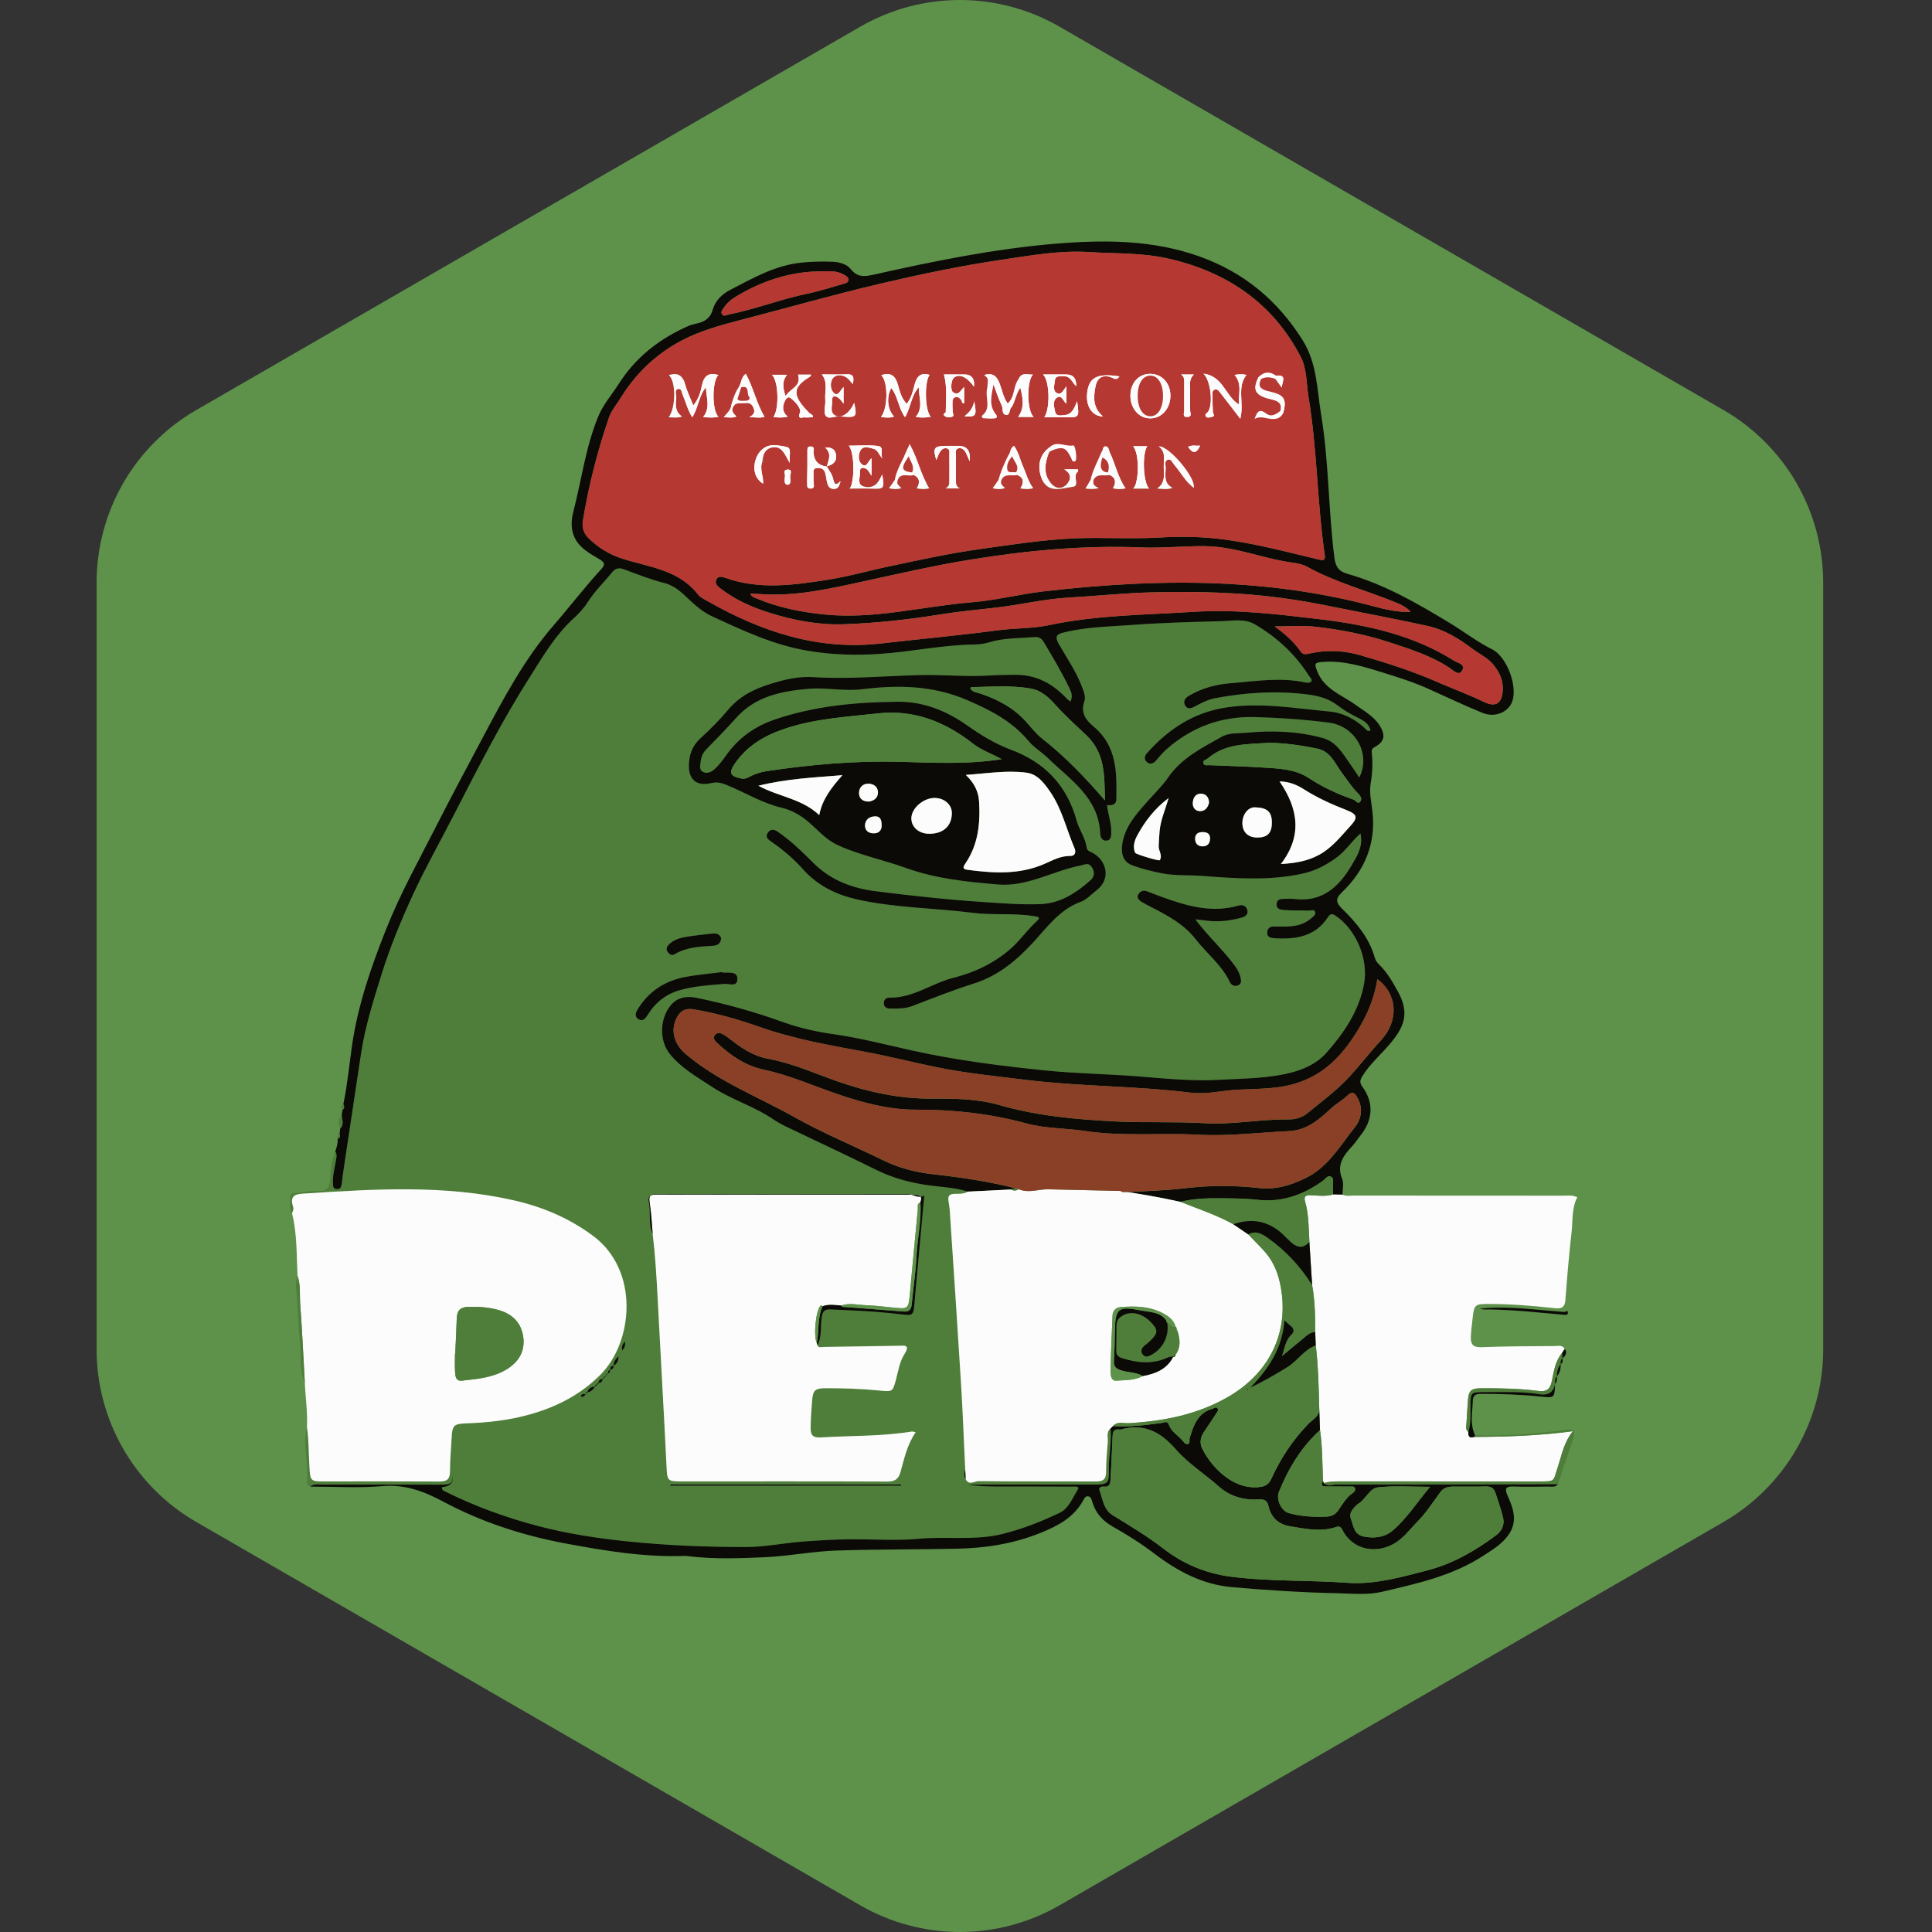 <svg width="40" height="40" viewBox="0 0 40 40" fill="none" xmlns="http://www.w3.org/2000/svg">
<rect x="0" y="0" width="40" height="40" fill="#333333" stroke="none"/>
<g clip-path="url(#clip0_2030_31127)">
<path fill-rule="evenodd" clip-rule="evenodd" d="M21.937 0.553L35.683 8.489C36.31 8.851 36.831 9.372 37.194 9.999C37.556 10.627 37.747 11.339 37.747 12.063V27.937C37.747 28.661 37.556 29.373 37.194 30C36.831 30.628 36.31 31.149 35.683 31.511L21.937 39.447C21.31 39.809 20.598 40 19.873 40C19.149 40 18.437 39.809 17.81 39.447L4.064 31.511C3.437 31.149 2.916 30.628 2.553 30C2.191 29.373 2 28.661 2 27.937V12.063C2 11.339 2.191 10.627 2.553 9.999C2.916 9.372 3.437 8.851 4.064 8.489L17.81 0.553C18.437 0.191 19.149 0 19.873 0C20.598 0 21.31 0.191 21.937 0.553Z" fill="#5E924B"/>
<rect x="14" y="7" width="13" height="3" rx="1.5" fill="white"/>
<path d="M6.422 30.777C6.344 30.756 6.353 30.691 6.357 30.635C6.389 30.271 6.264 29.908 6.355 29.544C6.395 29.814 6.391 30.087 6.407 30.359C6.425 30.671 6.428 30.671 6.735 30.671C7.521 30.671 8.307 30.668 9.093 30.673C9.248 30.674 9.317 30.632 9.317 30.466C9.317 30.233 9.34 30 9.351 29.766C9.363 29.515 9.396 29.477 9.653 29.469C10.102 29.454 10.546 29.404 10.98 29.281C11.533 29.125 12.027 28.87 12.438 28.456C13.106 27.782 13.248 26.303 12.273 25.583C11.776 25.215 11.227 24.985 10.634 24.851C9.217 24.529 7.784 24.616 6.351 24.708C6.162 24.72 5.975 24.713 6.073 24.998C6.085 25.033 6.057 25.081 6.048 25.124C5.967 25.013 6.013 24.888 6.012 24.77C6.012 24.713 6.062 24.701 6.111 24.7C6.265 24.698 6.413 24.646 6.571 24.657C6.731 24.669 6.825 24.617 6.833 24.418C6.841 24.225 6.865 24.024 6.942 23.839C6.989 23.906 6.961 23.974 6.95 24.044C6.926 24.198 6.883 24.349 6.893 24.506C6.897 24.559 6.895 24.613 6.969 24.617C7.046 24.621 7.065 24.579 7.073 24.51C7.115 24.17 7.173 23.832 7.222 23.493C7.304 22.931 7.392 22.369 7.476 21.807C7.558 21.252 7.73 20.715 7.898 20.177C8.078 19.599 8.307 19.045 8.56 18.5C8.816 17.948 9.115 17.417 9.393 16.876C9.897 15.898 10.395 14.916 10.987 13.987C11.251 13.573 11.497 13.146 11.867 12.811C11.98 12.708 12.088 12.591 12.17 12.463C12.314 12.236 12.508 12.053 12.674 11.847C12.74 11.765 12.812 11.747 12.913 11.784C13.186 11.884 13.458 11.995 13.74 12.066C13.914 12.109 14.036 12.197 14.162 12.314C14.337 12.476 14.511 12.651 14.729 12.752C15.373 13.052 16.014 13.354 16.728 13.473C17.22 13.556 17.71 13.569 18.201 13.538C18.858 13.496 19.507 13.351 20.169 13.343C20.272 13.341 20.378 13.327 20.477 13.298C20.785 13.204 21.105 13.215 21.42 13.189C21.508 13.181 21.564 13.215 21.61 13.292C21.8 13.609 21.988 13.927 22.148 14.261C22.186 14.341 22.212 14.423 22.162 14.523C22.128 14.496 22.106 14.484 22.089 14.466C21.797 14.155 21.461 13.965 21.012 13.97C20.84 13.971 20.666 13.972 20.493 13.984C20.001 14.017 19.511 13.962 19.017 13.976C18.292 13.996 17.566 14.063 16.838 14.018C16.595 14.003 16.361 14.041 16.128 14.105C15.73 14.215 15.355 14.357 15.077 14.691C14.899 14.904 14.7 15.102 14.495 15.29C14.333 15.439 14.271 15.617 14.262 15.825C14.25 16.141 14.423 16.286 14.728 16.212C14.839 16.185 14.927 16.204 15.037 16.248C15.421 16.402 15.775 16.626 16.184 16.723C16.419 16.778 16.621 16.905 16.804 17.073C16.973 17.229 17.129 17.398 17.351 17.499C17.803 17.704 18.289 17.801 18.751 17.968C19.369 18.191 20.01 18.256 20.656 18.311C21.268 18.364 21.791 18.032 22.366 17.92C22.457 17.902 22.532 17.846 22.602 17.948C22.666 18.043 22.664 18.143 22.584 18.215C22.29 18.482 21.951 18.7 21.554 18.717C21.17 18.733 20.779 18.703 20.393 18.677C19.639 18.628 18.885 18.546 18.134 18.451C17.646 18.389 17.195 18.223 16.833 17.859C16.605 17.63 16.372 17.403 16.103 17.219C16.032 17.171 15.954 17.155 15.898 17.239C15.835 17.331 15.903 17.38 15.97 17.426C16.212 17.591 16.434 17.783 16.628 18C16.927 18.334 17.312 18.521 17.73 18.617C18.521 18.797 19.337 18.796 20.139 18.898C20.558 18.952 20.982 18.898 21.4 18.966C21.465 18.977 21.565 18.98 21.468 19.068C21.27 19.247 21.123 19.468 20.92 19.645C20.572 19.947 20.174 20.133 19.736 20.244C19.287 20.358 18.897 20.667 18.407 20.654C18.347 20.652 18.295 20.701 18.298 20.769C18.301 20.848 18.353 20.88 18.43 20.88C18.586 20.881 18.74 20.884 18.89 20.827C19.313 20.664 19.734 20.497 20.168 20.36C20.66 20.205 21.047 19.885 21.395 19.505C21.686 19.189 21.942 18.828 22.376 18.67C22.498 18.625 22.597 18.513 22.704 18.43C23.018 18.188 22.901 17.798 22.61 17.649C22.564 17.626 22.508 17.615 22.5 17.553C22.474 17.349 22.344 17.184 22.291 16.99C22.093 16.267 21.635 15.784 20.935 15.523C20.605 15.4 20.308 15.218 20.02 15.015C19.594 14.714 19.12 14.523 18.589 14.528C17.724 14.535 16.87 14.612 16.042 14.895C15.619 15.039 15.286 15.28 15.03 15.641C14.959 15.741 14.884 15.841 14.794 15.923C14.73 15.982 14.633 16.029 14.545 15.975C14.467 15.927 14.501 15.833 14.508 15.758C14.517 15.667 14.553 15.585 14.62 15.516C14.828 15.302 15.038 15.09 15.236 14.867C15.634 14.418 16.173 14.31 16.726 14.261C17.099 14.227 17.473 14.316 17.852 14.269C18.591 14.177 19.316 14.188 20.027 14.495C20.507 14.701 20.951 14.929 21.289 15.336C21.406 15.476 21.568 15.57 21.697 15.695C22.157 16.145 22.748 16.511 22.779 17.261C22.782 17.331 22.817 17.411 22.908 17.404C23.002 17.397 23.004 17.316 23.006 17.242C23.015 17.045 22.939 16.861 22.921 16.668L22.919 16.67C23.015 16.673 23.111 16.671 23.113 16.54C23.12 15.99 23.127 15.444 22.644 15.043C22.492 14.917 22.365 14.763 22.449 14.525C22.484 14.426 22.436 14.312 22.396 14.206C22.278 13.893 22.086 13.623 21.924 13.336C21.829 13.17 21.879 13.128 22.035 13.091C22.51 12.976 22.997 12.971 23.479 12.935C24.086 12.89 24.697 12.876 25.306 12.858C25.53 12.852 25.768 12.803 25.975 12.923C26.436 13.19 26.819 13.544 27.105 13.998C27.128 14.033 27.179 14.072 27.14 14.115C27.121 14.137 27.066 14.138 27.031 14.13C26.513 14.015 25.998 14.103 25.482 14.144C25.176 14.168 24.882 14.245 24.614 14.405C24.535 14.452 24.493 14.516 24.533 14.597C24.577 14.687 24.658 14.67 24.733 14.628C24.87 14.553 25.012 14.481 25.164 14.452C25.791 14.335 26.424 14.296 27.059 14.374C27.284 14.402 27.5 14.456 27.69 14.601C27.816 14.697 27.953 14.782 28.101 14.853C28.21 14.906 28.344 14.97 28.374 15.122C28.313 15.15 28.291 15.109 28.266 15.085C28.058 14.885 27.802 14.755 27.525 14.73C26.824 14.666 26.123 14.541 25.414 14.641C24.731 14.738 24.196 15.086 23.747 15.591C23.693 15.651 23.68 15.722 23.747 15.779C23.807 15.829 23.871 15.81 23.922 15.758C23.993 15.684 24.055 15.598 24.132 15.529C24.657 15.057 25.274 14.826 25.98 14.845C26.492 14.859 27.003 14.895 27.511 14.96C28.064 15.03 28.388 15.616 28.142 16.096C28.075 15.996 28.012 15.898 27.945 15.804C27.791 15.589 27.666 15.353 27.377 15.276C26.861 15.137 26.339 15.119 25.814 15.169C25.641 15.185 25.453 15.164 25.298 15.251C24.892 15.478 24.467 15.69 24.191 16.086C24.053 16.285 23.879 16.448 23.722 16.629C23.51 16.872 23.294 17.119 23.237 17.457C23.199 17.683 23.261 17.846 23.437 17.912C23.63 17.985 23.832 18.034 24.035 18.076C24.318 18.135 24.604 18.112 24.888 18.134C25.585 18.186 26.283 18.238 26.978 18.084C27.24 18.026 27.459 17.908 27.673 17.753C27.861 17.616 27.983 17.416 28.167 17.254C28.226 17.529 28.094 17.726 27.982 17.916C27.72 18.359 27.375 18.68 26.806 18.612C26.742 18.604 26.676 18.609 26.611 18.609C26.532 18.609 26.44 18.603 26.43 18.709C26.418 18.833 26.528 18.835 26.606 18.841C26.767 18.852 26.93 18.846 27.092 18.852C27.139 18.853 27.208 18.819 27.228 18.884C27.245 18.937 27.186 18.975 27.15 19.008C26.949 19.187 26.698 19.187 26.453 19.181C26.353 19.179 26.258 19.168 26.239 19.285C26.216 19.422 26.339 19.422 26.422 19.426C26.84 19.447 27.228 19.384 27.485 18.999C27.524 18.942 27.558 18.897 27.64 18.951C28.076 19.234 28.339 19.862 28.24 20.377C28.133 20.932 27.828 21.38 27.466 21.791C27.283 21.999 27.036 22.122 26.767 22.195C26.268 22.331 25.754 22.326 25.244 22.355C24.686 22.387 24.131 22.33 23.575 22.285C22.923 22.233 22.267 22.225 21.617 22.159C20.703 22.065 19.791 21.949 18.891 21.75C18.348 21.631 17.809 21.488 17.256 21.41C16.897 21.36 16.542 21.279 16.2 21.155C15.62 20.947 15.027 20.782 14.424 20.658C14.229 20.617 14.034 20.637 13.889 20.808C13.659 21.08 13.641 21.541 13.866 21.82C14.106 22.117 14.439 22.302 14.751 22.507C15.146 22.767 15.61 22.902 16.004 23.17C16.094 23.232 16.193 23.284 16.292 23.332C16.904 23.627 17.522 23.912 18.13 24.215C18.502 24.4 18.891 24.499 19.3 24.549C19.546 24.579 19.797 24.592 20.036 24.67C19.955 24.723 19.861 24.715 19.774 24.716C19.657 24.719 19.617 24.752 19.64 24.877C19.668 25.029 19.672 25.186 19.682 25.341C19.755 26.441 19.83 27.54 19.897 28.64C19.933 29.235 19.955 29.831 19.984 30.426C19.964 30.491 19.948 30.556 19.992 30.619C20.057 30.765 20.175 30.664 20.261 30.665C21.069 30.673 21.878 30.668 22.686 30.672C22.829 30.673 22.901 30.636 22.9 30.477C22.9 30.271 22.916 30.064 22.935 29.858C22.944 29.762 22.896 29.651 22.994 29.572C23.023 29.864 22.951 30.152 22.959 30.445C22.967 30.703 22.931 30.734 22.67 30.734C21.871 30.735 21.072 30.734 20.273 30.734C20.196 30.734 20.119 30.734 20.041 30.734C20.289 30.776 20.535 30.776 20.781 30.776C21.255 30.776 21.729 30.774 22.203 30.778C22.247 30.778 22.367 30.759 22.314 30.843C22.207 31.011 22.128 31.228 21.95 31.314C21.573 31.496 21.18 31.649 20.772 31.754C20.199 31.9 19.61 31.802 19.03 31.857C18.534 31.903 18.03 31.86 17.53 31.869C17.213 31.874 16.897 31.894 16.581 31.919C16.208 31.948 15.84 32.027 15.463 32.028C14.634 32.029 13.807 31.996 12.982 31.91C12.371 31.846 11.767 31.756 11.171 31.6C10.498 31.425 9.849 31.192 9.227 30.882C9.186 30.862 9.142 30.848 9.154 30.788C9.329 30.771 9.401 30.688 9.369 30.536C9.395 30.73 9.28 30.737 9.14 30.737C8.322 30.733 7.504 30.734 6.685 30.736C6.597 30.736 6.503 30.713 6.423 30.776L6.422 30.777ZM12.361 28.673C12.374 28.66 12.387 28.647 12.4 28.634C12.444 28.626 12.47 28.599 12.477 28.555C12.49 28.543 12.504 28.53 12.517 28.518C12.529 28.504 12.542 28.491 12.554 28.477C12.567 28.464 12.579 28.45 12.592 28.436C12.625 28.421 12.634 28.393 12.631 28.359C12.68 28.356 12.702 28.326 12.708 28.28C12.765 28.234 12.808 28.181 12.807 28.08C12.735 28.149 12.697 28.204 12.711 28.283C12.65 28.273 12.637 28.312 12.632 28.359C12.595 28.374 12.581 28.4 12.593 28.438C12.566 28.434 12.554 28.448 12.55 28.473C12.536 28.485 12.521 28.496 12.508 28.509C12.495 28.523 12.483 28.536 12.471 28.55C12.424 28.553 12.398 28.579 12.39 28.625C12.377 28.638 12.364 28.651 12.351 28.664C12.329 28.672 12.315 28.685 12.319 28.71C12.24 28.711 12.185 28.747 12.16 28.823C12.135 28.828 12.12 28.839 12.126 28.867C12.086 28.86 12.049 28.856 12.028 28.901C12.027 28.904 12.032 28.916 12.035 28.917C12.081 28.93 12.103 28.899 12.123 28.866C12.137 28.854 12.151 28.841 12.165 28.829C12.235 28.814 12.283 28.769 12.319 28.71C12.333 28.698 12.347 28.686 12.361 28.674L12.361 28.673ZM12.944 27.776C12.89 27.822 12.866 27.879 12.881 27.959C12.941 27.9 12.948 27.839 12.942 27.774L12.952 27.765L12.943 27.776H12.944ZM16.925 27.851C17.025 27.666 16.98 27.458 17.015 27.262C17.037 27.137 17.082 27.106 17.202 27.111C17.682 27.132 18.161 27.152 18.638 27.21C18.909 27.243 18.913 27.242 18.936 26.963C18.956 26.712 18.981 26.46 19.004 26.208C19.047 25.731 19.091 25.255 19.137 24.752C19.002 24.825 18.906 24.723 18.791 24.724C17.057 24.726 15.323 24.727 13.59 24.723C13.465 24.723 13.408 24.784 13.431 24.88C13.483 25.101 13.416 25.334 13.514 25.547C13.565 25.978 13.592 26.411 13.614 26.844C13.675 28.003 13.741 29.161 13.798 30.32C13.815 30.671 13.806 30.672 14.144 30.672C15.553 30.672 16.961 30.669 18.369 30.675C18.526 30.675 18.601 30.629 18.645 30.475C18.722 30.196 18.782 29.909 18.958 29.654C18.921 29.648 18.896 29.636 18.874 29.64C18.251 29.742 17.62 29.722 16.992 29.762C16.82 29.773 16.782 29.701 16.783 29.571C16.785 29.383 16.8 29.195 16.814 29.007C16.831 28.782 16.874 28.742 17.104 28.742C17.474 28.742 17.844 28.754 18.213 28.79C18.485 28.817 18.481 28.816 18.551 28.558C18.599 28.383 18.627 28.191 18.721 28.044C18.857 27.831 18.721 27.861 18.597 27.863C18.078 27.871 17.56 27.88 17.041 27.888C16.999 27.889 16.948 27.914 16.925 27.852V27.851ZM24.748 19.034C24.861 19.047 24.931 19.054 25.001 19.062C25.242 19.092 25.478 19.061 25.711 18.998C25.783 18.978 25.847 18.928 25.826 18.843C25.803 18.754 25.729 18.723 25.642 18.748C25.087 18.909 24.568 18.755 24.052 18.569C23.949 18.532 23.847 18.491 23.744 18.452C23.672 18.424 23.612 18.451 23.573 18.507C23.526 18.578 23.575 18.632 23.631 18.668C23.696 18.71 23.766 18.745 23.834 18.78C24.175 18.954 24.511 19.134 24.753 19.444C24.987 19.744 25.298 19.982 25.465 20.336C25.497 20.403 25.562 20.427 25.63 20.401C25.711 20.372 25.698 20.296 25.683 20.235C25.663 20.154 25.627 20.079 25.576 20.009C25.335 19.673 25.023 19.397 24.748 19.034V19.034ZM14.957 20.136C14.957 20.132 14.956 20.128 14.955 20.125C14.693 20.159 14.428 20.18 14.168 20.231C13.764 20.311 13.438 20.523 13.215 20.876C13.171 20.945 13.12 21.038 13.215 21.1C13.311 21.162 13.369 21.079 13.415 21.005C13.572 20.75 13.798 20.578 14.08 20.499C14.38 20.416 14.691 20.395 15.001 20.372C15.098 20.364 15.263 20.439 15.268 20.273C15.272 20.111 15.109 20.142 14.996 20.136C14.983 20.136 14.97 20.136 14.957 20.136V20.136ZM14.932 19.425C14.905 19.34 14.832 19.317 14.741 19.328C14.562 19.35 14.382 19.367 14.204 19.397C14.071 19.419 13.939 19.457 13.841 19.563C13.796 19.612 13.787 19.665 13.831 19.719C13.867 19.763 13.913 19.789 13.967 19.757C14.209 19.612 14.479 19.598 14.751 19.581C14.834 19.576 14.921 19.554 14.932 19.425ZM13.881 30.735C13.881 30.742 13.881 30.75 13.882 30.758H18.654C18.654 30.75 18.654 30.742 18.654 30.735H13.881ZM12.846 28.016L12.839 28.03L12.851 28.031L12.846 28.016H12.846Z" fill="#4F7E3B"/>
<path d="M20.036 24.671C19.798 24.593 19.547 24.58 19.301 24.55C18.891 24.5 18.503 24.401 18.131 24.216C17.522 23.913 16.905 23.628 16.292 23.333C16.193 23.285 16.095 23.233 16.004 23.171C15.611 22.903 15.146 22.768 14.751 22.508C14.439 22.303 14.106 22.117 13.867 21.821C13.642 21.541 13.66 21.081 13.889 20.81C14.034 20.638 14.23 20.619 14.424 20.659C15.027 20.783 15.62 20.948 16.2 21.157C16.542 21.28 16.897 21.361 17.256 21.411C17.809 21.489 18.348 21.631 18.892 21.751C19.791 21.95 20.703 22.066 21.617 22.16C22.267 22.227 22.923 22.234 23.575 22.286C24.131 22.331 24.687 22.388 25.245 22.356C25.755 22.327 26.269 22.332 26.768 22.197C27.036 22.123 27.284 22 27.466 21.793C27.829 21.381 28.134 20.933 28.24 20.378C28.339 19.863 28.076 19.235 27.641 18.952C27.558 18.898 27.524 18.943 27.486 19C27.229 19.385 26.841 19.448 26.423 19.427C26.34 19.423 26.217 19.423 26.239 19.286C26.259 19.169 26.354 19.18 26.453 19.183C26.699 19.189 26.949 19.188 27.15 19.009C27.187 18.976 27.245 18.938 27.229 18.885C27.209 18.819 27.139 18.854 27.093 18.853C26.93 18.847 26.768 18.854 26.606 18.842C26.529 18.836 26.418 18.834 26.431 18.71C26.441 18.604 26.533 18.611 26.612 18.61C26.677 18.61 26.742 18.605 26.806 18.613C27.376 18.681 27.721 18.36 27.982 17.918C28.095 17.727 28.226 17.53 28.167 17.255C27.984 17.417 27.861 17.617 27.673 17.754C27.46 17.909 27.24 18.027 26.979 18.085C26.284 18.24 25.586 18.187 24.888 18.135C24.605 18.113 24.318 18.136 24.036 18.077C23.832 18.035 23.631 17.987 23.437 17.913C23.262 17.847 23.199 17.684 23.238 17.458C23.294 17.12 23.51 16.873 23.723 16.63C23.88 16.45 24.053 16.287 24.192 16.087C24.467 15.691 24.892 15.479 25.298 15.252C25.454 15.165 25.641 15.186 25.814 15.17C26.34 15.12 26.862 15.138 27.377 15.277C27.666 15.354 27.792 15.591 27.945 15.805C28.013 15.9 28.075 15.998 28.142 16.097C28.388 15.617 28.065 15.031 27.511 14.961C27.004 14.896 26.493 14.86 25.981 14.846C25.275 14.827 24.657 15.059 24.132 15.53C24.055 15.6 23.994 15.684 23.922 15.759C23.872 15.812 23.807 15.831 23.748 15.78C23.68 15.723 23.694 15.652 23.748 15.592C24.196 15.087 24.732 14.739 25.415 14.643C26.124 14.542 26.824 14.667 27.525 14.731C27.803 14.756 28.058 14.886 28.266 15.086C28.292 15.11 28.314 15.151 28.374 15.123C28.344 14.972 28.21 14.907 28.101 14.854C27.954 14.783 27.817 14.698 27.69 14.602C27.5 14.457 27.284 14.404 27.059 14.376C26.424 14.297 25.792 14.336 25.165 14.454C25.012 14.482 24.871 14.554 24.734 14.629C24.658 14.671 24.577 14.689 24.533 14.598C24.494 14.517 24.536 14.453 24.614 14.406C24.883 14.246 25.177 14.169 25.483 14.145C25.998 14.104 26.514 14.016 27.031 14.131C27.066 14.139 27.122 14.137 27.141 14.116C27.18 14.073 27.128 14.034 27.105 13.999C26.819 13.546 26.436 13.191 25.976 12.924C25.769 12.805 25.531 12.853 25.306 12.86C24.697 12.877 24.087 12.891 23.48 12.936C22.997 12.972 22.51 12.977 22.035 13.092C21.879 13.129 21.83 13.171 21.924 13.337C22.086 13.623 22.278 13.895 22.396 14.207C22.437 14.314 22.485 14.427 22.449 14.526C22.366 14.764 22.492 14.918 22.644 15.044C23.127 15.446 23.121 15.992 23.113 16.541C23.111 16.672 23.016 16.674 22.92 16.671C22.918 16.666 22.917 16.661 22.914 16.657C22.913 16.655 22.907 16.656 22.904 16.655C22.91 16.66 22.916 16.665 22.921 16.669C22.939 16.863 23.015 17.046 23.007 17.243C23.004 17.317 23.003 17.398 22.908 17.405C22.817 17.412 22.783 17.333 22.779 17.262C22.748 16.511 22.158 16.146 21.697 15.696C21.569 15.571 21.406 15.477 21.29 15.337C20.951 14.93 20.507 14.703 20.027 14.496C19.316 14.189 18.591 14.178 17.852 14.27C17.474 14.317 17.099 14.228 16.727 14.262C16.173 14.311 15.634 14.419 15.237 14.868C15.039 15.091 14.828 15.303 14.621 15.517C14.554 15.586 14.518 15.668 14.508 15.759C14.501 15.833 14.467 15.928 14.546 15.976C14.633 16.03 14.731 15.983 14.795 15.924C14.885 15.842 14.96 15.742 15.031 15.642C15.286 15.281 15.62 15.04 16.043 14.896C16.871 14.613 17.725 14.537 18.589 14.529C19.12 14.524 19.595 14.716 20.02 15.016C20.309 15.22 20.605 15.401 20.935 15.524C21.635 15.785 22.093 16.268 22.291 16.991C22.345 17.185 22.474 17.35 22.5 17.554C22.509 17.616 22.564 17.627 22.61 17.651C22.902 17.799 23.018 18.189 22.705 18.431C22.597 18.514 22.499 18.626 22.377 18.671C21.942 18.829 21.686 19.19 21.396 19.506C21.048 19.886 20.661 20.206 20.168 20.361C19.735 20.498 19.314 20.665 18.891 20.828C18.74 20.886 18.586 20.882 18.43 20.881C18.354 20.881 18.301 20.849 18.298 20.771C18.296 20.702 18.348 20.653 18.408 20.655C18.898 20.668 19.287 20.359 19.737 20.245C20.174 20.134 20.573 19.948 20.92 19.646C21.123 19.469 21.271 19.247 21.468 19.069C21.566 18.981 21.465 18.978 21.4 18.967C20.983 18.899 20.558 18.953 20.14 18.899C19.338 18.797 18.522 18.798 17.73 18.618C17.312 18.522 16.928 18.336 16.628 18.001C16.434 17.784 16.212 17.592 15.97 17.427C15.904 17.381 15.835 17.332 15.898 17.24C15.955 17.156 16.032 17.172 16.103 17.22C16.372 17.404 16.605 17.631 16.834 17.86C17.195 18.224 17.646 18.391 18.134 18.452C18.885 18.547 19.639 18.629 20.394 18.678C20.779 18.704 21.17 18.734 21.554 18.718C21.952 18.701 22.29 18.483 22.585 18.217C22.664 18.145 22.666 18.044 22.602 17.95C22.532 17.848 22.458 17.903 22.366 17.921C21.792 18.033 21.269 18.365 20.656 18.312C20.01 18.257 19.369 18.192 18.752 17.969C18.289 17.802 17.804 17.706 17.352 17.501C17.129 17.4 16.974 17.23 16.804 17.075C16.622 16.907 16.419 16.779 16.185 16.724C15.775 16.627 15.421 16.404 15.037 16.249C14.927 16.205 14.84 16.186 14.728 16.213C14.423 16.287 14.25 16.142 14.263 15.826C14.271 15.619 14.334 15.44 14.496 15.291C14.701 15.103 14.9 14.905 15.078 14.692C15.356 14.358 15.73 14.216 16.129 14.107C16.361 14.043 16.596 14.004 16.839 14.019C17.566 14.065 18.292 13.997 19.018 13.977C19.511 13.963 20.001 14.018 20.494 13.985C20.666 13.973 20.84 13.973 21.013 13.971C21.462 13.967 21.798 14.156 22.09 14.467C22.106 14.485 22.129 14.498 22.162 14.524C22.212 14.424 22.187 14.343 22.148 14.262C21.988 13.928 21.8 13.61 21.61 13.293C21.564 13.217 21.508 13.183 21.42 13.19C21.105 13.216 20.786 13.205 20.477 13.299C20.379 13.329 20.273 13.343 20.17 13.344C19.508 13.352 18.859 13.497 18.201 13.539C17.711 13.571 17.221 13.557 16.729 13.474C16.015 13.355 15.374 13.053 14.729 12.754C14.511 12.652 14.337 12.477 14.162 12.315C14.036 12.198 13.914 12.111 13.74 12.067C13.459 11.996 13.187 11.886 12.913 11.785C12.812 11.748 12.74 11.767 12.674 11.848C12.508 12.054 12.314 12.237 12.17 12.464C12.089 12.593 11.981 12.709 11.867 12.812C11.498 13.148 11.251 13.575 10.988 13.988C10.395 14.917 9.897 15.899 9.394 16.877C9.116 17.418 8.816 17.95 8.56 18.501C8.308 19.046 8.078 19.6 7.898 20.178C7.731 20.716 7.559 21.253 7.476 21.808C7.393 22.37 7.304 22.932 7.222 23.494C7.173 23.833 7.115 24.171 7.074 24.511C7.065 24.581 7.046 24.622 6.97 24.618C6.895 24.614 6.897 24.56 6.894 24.507C6.883 24.35 6.926 24.199 6.951 24.046C6.962 23.975 6.989 23.907 6.942 23.84C6.97 23.756 6.998 23.673 6.989 23.582C7.025 23.56 7.054 23.535 7.03 23.488C7.034 23.447 7.039 23.407 7.043 23.367C7.123 23.285 7.087 23.191 7.073 23.098C7.078 23.059 7.084 23.02 7.09 22.981C7.133 22.948 7.135 22.908 7.108 22.864C7.194 22.453 7.232 22.035 7.292 21.62C7.414 20.796 7.687 20.011 7.993 19.241C8.287 18.5 8.677 17.802 9.038 17.091C9.353 16.473 9.68 15.863 10.005 15.251C10.43 14.449 10.86 13.643 11.455 12.955C11.79 12.569 12.1 12.163 12.445 11.787C12.531 11.693 12.525 11.648 12.417 11.582C12.285 11.502 12.147 11.429 12.034 11.319C11.82 11.113 11.804 10.848 11.87 10.595C12.041 9.937 12.124 9.257 12.386 8.622C12.49 8.37 12.667 8.173 12.809 7.95C13.159 7.398 13.653 7.012 14.248 6.751C14.301 6.728 14.358 6.712 14.415 6.7C14.584 6.665 14.704 6.595 14.758 6.407C14.81 6.223 14.949 6.089 15.125 5.998C15.597 5.753 16.059 5.489 16.605 5.436C16.82 5.416 17.033 5.41 17.247 5.42C17.385 5.427 17.533 5.469 17.616 5.574C17.759 5.755 17.921 5.724 18.103 5.683C19.337 5.406 20.579 5.153 21.838 5.047C22.844 4.963 23.86 4.96 24.84 5.312C25.754 5.641 26.448 6.215 26.967 7.039C27.269 7.519 27.264 8.048 27.35 8.566C27.514 9.551 27.501 10.555 27.627 11.545C27.649 11.72 27.709 11.826 27.889 11.878C28.658 12.095 29.342 12.49 30.02 12.901C30.313 13.079 30.584 13.29 30.893 13.444C31.199 13.597 31.422 14.201 31.31 14.521C31.231 14.745 30.953 14.866 30.692 14.759C30.309 14.602 29.935 14.424 29.557 14.254C29.255 14.119 28.939 14.021 28.625 13.923C28.217 13.796 27.808 13.668 27.369 13.706C27.217 13.719 27.212 13.741 27.268 13.888C27.415 14.277 27.787 14.388 28.076 14.6C28.255 14.73 28.451 14.835 28.57 15.031C28.692 15.231 28.662 15.358 28.458 15.47C28.401 15.501 28.395 15.532 28.402 15.592C28.424 15.8 28.415 16.007 28.379 16.213C28.345 16.409 28.392 16.602 28.414 16.794C28.491 17.464 28.259 18.018 27.784 18.474C27.64 18.612 27.661 18.69 27.79 18.817C28.083 19.104 28.346 19.416 28.462 19.824C28.478 19.882 28.511 19.928 28.554 19.97C28.722 20.135 28.836 20.334 28.949 20.542C29.196 20.996 29.063 21.285 28.745 21.65C28.563 21.859 28.351 22.043 28.204 22.285C28.154 22.368 28.147 22.418 28.21 22.504C28.45 22.837 28.425 23.196 28.158 23.521C28.109 23.581 28.069 23.649 28.017 23.706C27.834 23.906 27.661 24.099 27.788 24.408C27.827 24.502 27.795 24.626 27.796 24.736C27.729 24.735 27.663 24.734 27.596 24.733C27.597 24.669 27.602 24.604 27.596 24.54C27.591 24.479 27.627 24.398 27.556 24.363C27.484 24.328 27.445 24.409 27.395 24.444C26.989 24.738 26.542 24.901 26.035 24.842C25.771 24.812 25.506 24.813 25.242 24.81C24.974 24.808 24.704 24.817 24.441 24.884C24.028 24.793 23.611 24.72 23.192 24.659C23.216 24.668 23.24 24.687 23.262 24.686C23.689 24.661 24.119 24.651 24.543 24.601C25.055 24.54 25.566 24.541 26.074 24.598C26.416 24.637 26.713 24.54 27.008 24.403C27.49 24.179 27.744 23.723 28.056 23.332C28.184 23.171 28.224 22.952 28.112 22.743C28.058 22.641 28.012 22.57 27.89 22.689C27.79 22.787 27.66 22.854 27.555 22.952C27.308 23.183 27.056 23.401 26.687 23.419C26.061 23.449 25.436 23.527 24.807 23.494C24.03 23.452 23.25 23.534 22.475 23.418C22.066 23.356 21.645 23.369 21.244 23.259C20.493 23.054 19.736 22.973 18.956 22.975C18.415 22.977 17.881 22.837 17.363 22.661C16.848 22.486 16.351 22.262 15.815 22.148C15.436 22.068 15.127 21.855 14.849 21.595C14.801 21.549 14.75 21.494 14.803 21.427C14.853 21.365 14.922 21.386 14.981 21.42C15.026 21.445 15.067 21.477 15.108 21.509C15.345 21.694 15.594 21.864 15.895 21.919C16.397 22.01 16.859 22.22 17.335 22.387C17.971 22.609 18.616 22.75 19.29 22.747C19.764 22.744 20.24 22.748 20.698 22.881C21.476 23.105 22.276 23.176 23.077 23.218C23.698 23.25 24.321 23.218 24.944 23.255C25.521 23.29 26.094 23.17 26.672 23.177C26.808 23.179 26.952 23.142 27.058 23.056C27.364 22.807 27.686 22.569 27.95 22.28C28.167 22.043 28.364 21.784 28.585 21.547C28.968 21.135 28.938 20.587 28.517 20.273C28.441 20.756 28.234 21.174 27.958 21.566C27.628 22.034 27.222 22.358 26.639 22.48C26.195 22.573 25.747 22.53 25.305 22.593C25.081 22.625 24.852 22.649 24.626 22.621C23.507 22.482 22.376 22.497 21.257 22.36C20.634 22.284 20.009 22.222 19.393 22.097C18.898 21.996 18.408 21.87 17.912 21.778C17.173 21.641 16.435 21.512 15.721 21.261C15.283 21.106 14.833 20.979 14.371 20.899C14.191 20.868 14.085 20.927 14.008 21.078C13.877 21.34 13.96 21.622 14.197 21.823C14.869 22.392 15.691 22.703 16.445 23.128C17.037 23.461 17.669 23.721 18.28 24.02C18.605 24.18 18.947 24.27 19.303 24.31C19.906 24.378 20.505 24.463 21.093 24.621L21.085 24.625C21.034 24.603 20.983 24.6 20.933 24.629C20.634 24.643 20.336 24.658 20.037 24.672L20.036 24.671ZM26.392 12.97C26.617 13.134 26.794 13.294 26.932 13.492C26.982 13.564 27.054 13.542 27.127 13.527C27.476 13.451 27.834 13.469 28.166 13.566C28.694 13.72 29.219 13.885 29.725 14.106C30.057 14.251 30.398 14.376 30.726 14.534C30.975 14.653 31.104 14.556 31.114 14.28C31.122 14.079 31.045 13.919 30.922 13.766C30.804 13.619 30.635 13.545 30.491 13.437C30.21 13.226 29.909 13.037 29.563 12.961C28.861 12.807 28.155 12.676 27.451 12.534C26.866 12.416 26.276 12.335 25.68 12.294C25.064 12.253 24.447 12.248 23.831 12.264C23.262 12.279 22.694 12.34 22.125 12.372C21.606 12.402 21.102 12.528 20.586 12.584C20.22 12.624 19.852 12.66 19.489 12.718C18.822 12.825 18.154 12.9 17.481 12.924C16.951 12.943 16.431 12.844 15.93 12.686C15.572 12.574 15.225 12.421 14.922 12.188C14.861 12.14 14.787 12.083 14.833 11.995C14.874 11.916 14.958 11.942 15.025 11.965C15.72 12.212 16.423 12.115 17.122 12.006C17.556 11.938 17.982 11.815 18.413 11.725C19.027 11.595 19.64 11.46 20.263 11.372C20.918 11.28 21.57 11.177 22.23 11.147C22.82 11.12 23.413 11.164 24.002 11.129C24.406 11.105 24.807 11.108 25.204 11.152C25.92 11.231 26.615 11.422 27.314 11.587C27.419 11.611 27.441 11.584 27.427 11.483C27.269 10.399 27.272 9.298 27.091 8.216C27.045 7.936 27.062 7.639 26.927 7.381C26.344 6.267 25.404 5.633 24.195 5.355C23.651 5.23 23.099 5.254 22.551 5.219C21.938 5.18 21.333 5.291 20.733 5.379C19.894 5.503 19.061 5.677 18.235 5.871C17.257 6.101 16.29 6.377 15.318 6.629C14.909 6.735 14.499 6.85 14.127 7.043C13.593 7.321 13.162 7.729 12.845 8.248C12.764 8.38 12.658 8.498 12.607 8.648C12.37 9.343 12.188 10.051 12.069 10.776C12.043 10.93 12.09 11.049 12.19 11.146C12.391 11.343 12.623 11.483 12.899 11.571C13.449 11.744 14.06 11.799 14.454 12.31C14.495 12.364 14.566 12.398 14.628 12.433C15.748 13.073 16.925 13.472 18.244 13.322C19.053 13.229 19.865 13.154 20.674 13.048C21.02 13.002 21.377 13.015 21.716 12.943C22.706 12.733 23.711 12.731 24.712 12.667C25.583 12.611 26.447 12.716 27.309 12.818C28.291 12.935 29.252 13.141 30.107 13.68C30.186 13.73 30.352 13.752 30.27 13.887C30.201 14 30.092 13.882 30.022 13.835C29.64 13.578 29.205 13.442 28.776 13.301C28.271 13.134 27.747 13.033 27.219 12.974C26.961 12.945 26.697 12.969 26.392 12.969L26.392 12.97ZM29.208 12.669C29.115 12.565 28.998 12.514 28.88 12.466C28.274 12.219 27.636 12.054 27.059 11.732C26.971 11.683 26.863 11.664 26.761 11.65C26.516 11.616 26.277 11.556 26.038 11.495C25.674 11.402 25.307 11.308 24.928 11.307C24.494 11.305 24.059 11.351 23.627 11.334C22.435 11.286 21.259 11.397 20.084 11.588C19.347 11.708 18.621 11.875 17.894 12.033C17.188 12.187 16.49 12.35 15.762 12.301C15.689 12.296 15.616 12.294 15.534 12.29C15.564 12.364 15.621 12.371 15.666 12.39C16.118 12.582 16.597 12.675 17.08 12.723C18.106 12.825 19.104 12.553 20.116 12.47C20.618 12.429 21.115 12.301 21.613 12.243C22.869 12.098 24.133 12.023 25.398 12.087C26.428 12.14 27.448 12.287 28.447 12.555C28.695 12.621 28.945 12.678 29.208 12.669ZM20.739 15.718C20.517 15.597 20.314 15.53 20.144 15.396C19.568 14.943 18.919 14.687 18.177 14.77C17.53 14.842 16.879 14.876 16.248 15.088C15.822 15.231 15.475 15.437 15.219 15.802C15.082 15.998 15.111 16.071 15.348 16.118C15.41 16.13 15.462 16.112 15.514 16.084C15.624 16.026 15.739 15.986 15.863 15.967C16.774 15.83 17.688 15.749 18.611 15.772C19.308 15.789 20.006 15.833 20.738 15.718H20.739ZM19.997 16.044C20.17 16.209 20.259 16.385 20.271 16.593C20.298 17.048 20.254 17.488 19.987 17.878C19.941 17.945 19.92 17.992 20.029 18.007C20.573 18.08 21.112 18.113 21.635 17.881C21.798 17.808 21.961 17.719 22.151 17.722C22.273 17.724 22.277 17.632 22.246 17.559C22.079 17.167 21.985 16.74 21.739 16.386C21.621 16.217 21.483 16.028 21.252 15.997C20.845 15.943 20.44 16.012 19.997 16.043V16.044ZM22.877 16.572C22.864 16.056 22.886 15.599 22.491 15.222C22.277 15.018 22.054 14.82 21.855 14.597C21.719 14.444 21.565 14.296 21.347 14.257C20.935 14.183 20.521 14.22 20.107 14.226C20.102 14.226 20.097 14.246 20.091 14.259C20.141 14.329 20.225 14.335 20.296 14.359C20.651 14.479 20.975 14.647 21.232 14.928C21.346 15.052 21.448 15.191 21.58 15.293C22.046 15.657 22.452 16.081 22.877 16.571L22.877 16.572ZM26.274 15.379C25.819 15.409 25.37 15.39 25.005 15.703C24.969 15.734 24.892 15.739 24.918 15.808C24.937 15.86 24.997 15.84 25.04 15.842C25.416 15.858 25.791 15.867 26.166 15.892C26.488 15.913 26.816 15.922 27.1 16.11C27.388 16.3 27.7 16.443 28.025 16.555C28.071 16.572 28.117 16.666 28.169 16.587C28.207 16.527 28.156 16.466 28.108 16.418C27.979 16.288 27.884 16.134 27.775 15.989C27.635 15.804 27.552 15.559 27.277 15.501C26.939 15.43 26.602 15.383 26.274 15.379V15.379ZM26.492 16.178C26.879 16.743 26.968 17.305 26.52 17.888C26.824 17.872 27.073 17.825 27.308 17.699C27.573 17.556 27.751 17.326 27.948 17.112C28.116 16.929 28.112 16.864 27.877 16.772C27.568 16.651 27.269 16.516 26.988 16.337C26.849 16.248 26.693 16.183 26.491 16.178L26.492 16.178ZM17.02 5.619C16.406 5.612 15.783 5.803 15.208 6.159C15.123 6.212 15.052 6.276 14.996 6.357C14.966 6.402 14.908 6.454 14.952 6.511C14.989 6.559 15.047 6.519 15.097 6.509C15.65 6.399 16.176 6.19 16.729 6.077C16.976 6.026 17.216 5.946 17.459 5.878C17.502 5.866 17.555 5.857 17.566 5.806C17.578 5.743 17.522 5.718 17.479 5.691C17.357 5.617 17.222 5.608 17.02 5.619H17.02ZM17.441 16.049C16.837 16.098 16.28 16.123 15.702 16.268C16.134 16.501 16.604 16.535 16.961 16.875C17.025 16.548 17.207 16.314 17.441 16.049ZM19.244 17.262C19.533 17.26 19.707 17.098 19.707 16.831C19.707 16.659 19.551 16.522 19.354 16.521C19.119 16.519 18.872 16.733 18.869 16.94C18.867 17.126 19.027 17.263 19.244 17.262ZM24.191 16.534C24.192 16.53 24.193 16.525 24.195 16.52C24.19 16.525 24.186 16.53 24.181 16.534C23.908 16.741 23.702 17.005 23.542 17.304C23.486 17.409 23.451 17.532 23.501 17.655C23.515 17.688 23.998 17.831 24.012 17.809C24.074 17.707 23.984 17.614 23.989 17.515C23.995 17.412 23.998 17.308 24.008 17.206C24.03 16.972 24.128 16.758 24.191 16.535V16.534ZM26.332 17.038C26.335 16.809 26.237 16.719 25.978 16.715C25.84 16.712 25.722 16.862 25.723 17.04C25.723 17.225 25.836 17.337 26.023 17.34C26.236 17.343 26.33 17.251 26.332 17.038ZM17.996 16.595C18.093 16.576 18.181 16.523 18.177 16.398C18.174 16.281 18.079 16.227 17.98 16.225C17.86 16.222 17.783 16.309 17.786 16.424C17.788 16.532 17.861 16.599 17.997 16.595H17.996ZM25.032 16.618C25.029 16.5 24.963 16.434 24.866 16.432C24.749 16.429 24.7 16.523 24.695 16.626C24.691 16.721 24.75 16.793 24.845 16.794C24.956 16.794 25.01 16.712 25.032 16.618L25.032 16.618ZM18.253 17.103C18.256 16.976 18.229 16.899 18.118 16.901C18.003 16.904 17.915 16.966 17.909 17.084C17.905 17.186 17.974 17.249 18.081 17.253C18.204 17.257 18.249 17.182 18.253 17.103L18.253 17.103ZM25.053 17.363C25.056 17.263 24.997 17.23 24.907 17.227C24.809 17.224 24.742 17.265 24.744 17.368C24.746 17.463 24.801 17.525 24.901 17.522C25.001 17.52 25.05 17.462 25.052 17.363H25.053Z" fill="#0C0A07"/>
<path d="M6.048 25.124C6.057 25.081 6.084 25.033 6.072 24.997C5.975 24.713 6.162 24.72 6.351 24.708C7.784 24.615 9.216 24.529 10.634 24.851C11.227 24.985 11.775 25.215 12.273 25.583C13.248 26.303 13.106 27.782 12.437 28.456C12.027 28.87 11.532 29.125 10.98 29.281C10.546 29.404 10.102 29.454 9.652 29.469C9.395 29.477 9.363 29.515 9.351 29.766C9.339 29.999 9.316 30.233 9.316 30.466C9.316 30.632 9.247 30.674 9.093 30.673C8.307 30.668 7.521 30.67 6.735 30.671C6.427 30.671 6.425 30.671 6.406 30.359C6.39 30.087 6.395 29.814 6.355 29.544C6.371 29.238 6.324 28.935 6.311 28.63C6.28 28.089 6.256 27.548 6.216 27.008C6.201 26.81 6.228 26.607 6.16 26.414C6.138 25.982 6.153 25.547 6.047 25.123L6.048 25.124ZM9.425 28.026C9.425 28.026 9.421 28.026 9.42 28.026C9.42 28.155 9.412 28.285 9.422 28.415C9.428 28.495 9.44 28.599 9.561 28.585C9.877 28.55 10.197 28.526 10.479 28.357C10.728 28.208 10.87 27.99 10.835 27.695C10.799 27.404 10.626 27.215 10.343 27.129C10.128 27.064 9.909 27.051 9.687 27.058C9.538 27.062 9.462 27.133 9.457 27.286C9.45 27.532 9.436 27.779 9.425 28.025V28.026Z" fill="#FCFCFC"/>
<path d="M27.596 24.731C27.663 24.732 27.729 24.733 27.796 24.734C27.869 24.772 27.949 24.753 28.026 24.753C29.473 24.755 30.921 24.754 32.368 24.755C32.464 24.755 32.563 24.739 32.655 24.789C32.538 25.018 32.565 25.269 32.538 25.51C32.485 25.974 32.445 26.44 32.411 26.906C32.4 27.065 32.332 27.101 32.187 27.084C31.735 27.035 31.283 26.997 30.827 26.997C30.535 26.997 30.521 27.008 30.489 27.294C30.474 27.422 30.457 27.552 30.452 27.681C30.446 27.825 30.493 27.899 30.668 27.892C31.174 27.872 31.68 27.872 32.186 27.869C32.259 27.868 32.346 27.84 32.396 27.928C32.378 27.955 32.36 27.982 32.343 28.008C32.2 28.177 32.171 28.392 32.129 28.595C32.091 28.78 32.007 28.82 31.835 28.797C31.449 28.748 31.06 28.742 30.671 28.743C30.449 28.743 30.404 28.793 30.391 29.019C30.382 29.167 30.368 29.316 30.362 29.465C30.36 29.525 30.33 29.596 30.4 29.643C30.395 29.73 30.418 29.786 30.522 29.751C31.193 29.747 31.863 29.726 32.565 29.632C32.374 29.872 32.334 30.132 32.252 30.375C32.15 30.68 32.218 30.673 31.839 30.672C30.47 30.672 29.1 30.672 27.731 30.671C27.62 30.671 27.512 30.675 27.405 30.706L27.392 30.659C27.377 30.309 27.382 29.957 27.33 29.61C27.325 29.466 27.32 29.322 27.314 29.178C27.303 28.736 27.293 28.295 27.242 27.855C27.238 27.764 27.234 27.672 27.23 27.581C27.231 27.255 27.225 26.929 27.167 26.607C27.148 26.309 27.129 26.01 27.11 25.712C27.093 25.433 27.1 25.151 27.021 24.879C26.991 24.773 27.028 24.741 27.139 24.747C27.291 24.754 27.445 24.775 27.596 24.732V24.731Z" fill="#FCFCFC"/>
<path d="M27.314 29.177C27.319 29.321 27.324 29.465 27.329 29.609C26.939 29.964 26.675 30.405 26.479 30.887C26.413 31.049 26.536 31.284 26.678 31.325C26.936 31.4 27.202 31.41 27.468 31.4C27.563 31.396 27.645 31.358 27.702 31.278C27.795 31.146 27.871 31.001 28.012 30.908C28.042 30.889 28.071 30.849 28.051 30.808C28.031 30.764 27.983 30.779 27.947 30.778C27.791 30.776 27.635 30.777 27.48 30.777C27.396 30.777 27.326 30.767 27.392 30.658C27.396 30.674 27.4 30.689 27.405 30.705C27.488 30.78 27.588 30.733 27.678 30.733C29.204 30.733 30.73 30.729 32.256 30.726C32.205 30.798 32.128 30.777 32.059 30.777C31.819 30.779 31.579 30.786 31.339 30.776C31.171 30.768 31.149 30.826 31.213 30.967C31.334 31.231 31.425 31.5 31.235 31.774C31.098 31.97 30.898 32.088 30.702 32.215C30.062 32.63 29.331 32.788 28.606 32.958C28.316 33.025 28.011 32.994 27.713 32.987C26.976 32.971 26.24 32.925 25.505 32.86C24.899 32.807 24.381 32.531 23.905 32.17C23.631 31.961 23.34 31.777 23.042 31.609C22.829 31.489 22.689 31.331 22.617 31.104C22.602 31.056 22.595 30.995 22.536 30.981C22.471 30.966 22.448 31.027 22.424 31.07C22.225 31.423 21.904 31.592 21.535 31.74C20.971 31.966 20.4 32.053 19.795 32.065C18.972 32.081 18.148 32.076 17.326 32.102C16.831 32.117 16.339 32.218 15.844 32.24C15.327 32.263 14.808 32.283 14.29 32.224C14.251 32.219 14.212 32.213 14.174 32.214C13.34 32.243 12.524 32.108 11.71 31.956C10.823 31.79 9.973 31.515 9.172 31.087C8.786 30.881 8.389 30.727 7.921 30.768C7.425 30.812 6.922 30.778 6.422 30.778C6.501 30.714 6.596 30.738 6.684 30.737C7.502 30.735 8.321 30.734 9.139 30.738C9.279 30.739 9.394 30.732 9.368 30.538C9.4 30.689 9.328 30.773 9.153 30.789C9.14 30.85 9.184 30.863 9.226 30.884C9.848 31.193 10.497 31.427 11.17 31.602C11.766 31.757 12.37 31.848 12.981 31.912C13.806 31.997 14.633 32.031 15.462 32.029C15.839 32.028 16.207 31.95 16.58 31.92C16.895 31.895 17.212 31.876 17.529 31.87C18.029 31.862 18.533 31.904 19.029 31.858C19.609 31.804 20.197 31.902 20.771 31.755C21.18 31.651 21.572 31.498 21.948 31.316C22.126 31.23 22.206 31.012 22.312 30.845C22.366 30.761 22.246 30.78 22.202 30.779C21.728 30.776 21.253 30.777 20.779 30.777C20.533 30.777 20.287 30.777 20.04 30.736C20.117 30.736 20.195 30.736 20.272 30.736C21.071 30.736 21.87 30.736 22.669 30.736C22.929 30.736 22.966 30.705 22.958 30.446C22.95 30.154 23.022 29.865 22.993 29.573C23.009 29.557 23.025 29.541 23.041 29.526C23.379 29.549 23.713 29.505 24.047 29.462C24.1 29.455 24.169 29.412 24.196 29.49C24.248 29.64 24.385 29.715 24.482 29.825C24.511 29.858 24.541 29.909 24.59 29.897C24.649 29.883 24.617 29.821 24.629 29.781C24.709 29.517 24.792 29.253 25.104 29.167C25.138 29.157 25.175 29.116 25.207 29.16C25.235 29.198 25.202 29.232 25.181 29.264C25.096 29.394 25.011 29.524 24.923 29.653C24.851 29.758 24.835 29.877 24.888 29.986C25.055 30.335 25.495 30.838 26.05 30.791C26.189 30.779 26.265 30.742 26.325 30.609C26.516 30.188 26.772 29.806 27.094 29.474C27.183 29.384 27.311 29.33 27.314 29.178V29.177ZM27.936 32.773C28.49 32.802 29.014 32.651 29.54 32.516C30.069 32.381 30.533 32.113 30.968 31.792C31.081 31.709 31.154 31.58 31.122 31.435C31.083 31.259 31.018 31.088 30.964 30.915C30.933 30.817 30.874 30.771 30.762 30.775C30.536 30.783 30.308 30.776 30.081 30.778C29.982 30.779 29.89 30.799 29.825 30.888C29.671 31.096 29.531 31.319 29.35 31.501C29.184 31.668 29.047 31.868 28.825 31.981C28.429 32.181 27.984 32.059 27.792 31.675C27.757 31.605 27.721 31.595 27.655 31.618C27.34 31.723 27.026 31.651 26.713 31.601C26.471 31.563 26.316 31.42 26.262 31.18C26.237 31.071 26.182 31.038 26.071 31.045C25.762 31.063 25.474 30.988 25.239 30.78C24.944 30.518 24.599 30.3 24.344 30.009C24.022 29.641 23.685 29.465 23.208 29.596C23.196 29.599 23.182 29.598 23.169 29.596C23.065 29.585 23.038 29.639 23.035 29.734C23.025 30.026 23.006 30.316 22.994 30.608C22.99 30.707 22.984 30.793 22.849 30.779C22.799 30.774 22.744 30.8 22.765 30.855C22.834 31.038 22.845 31.252 23.038 31.371C23.391 31.589 23.747 31.8 24.077 32.055C24.489 32.375 24.956 32.574 25.476 32.642C26.293 32.749 27.118 32.711 27.937 32.773L27.936 32.773ZM29.607 30.783C29.215 30.783 28.869 30.757 28.53 30.794C28.355 30.813 28.277 31.043 28.119 31.136C28.102 31.146 28.086 31.159 28.074 31.173C28.005 31.25 27.925 31.323 27.969 31.445C28.023 31.593 28.032 31.773 28.236 31.812C28.45 31.854 28.661 31.832 28.828 31.693C29.125 31.443 29.331 31.112 29.608 30.784L29.607 30.783Z" fill="#0C0A07"/>
<path d="M32.256 30.726C30.73 30.729 29.204 30.733 27.677 30.733C27.587 30.733 27.488 30.779 27.404 30.705C27.511 30.674 27.62 30.67 27.73 30.67C29.099 30.671 30.469 30.67 31.839 30.671C32.218 30.671 32.15 30.679 32.252 30.374C32.333 30.13 32.374 29.871 32.564 29.631C31.863 29.725 31.192 29.746 30.521 29.75C30.527 29.739 30.534 29.729 30.54 29.718C31.131 29.726 31.722 29.697 32.308 29.616C32.315 29.615 32.321 29.613 32.327 29.613C32.61 29.568 32.638 29.601 32.547 29.866C32.447 30.152 32.352 30.439 32.256 30.726Z" fill="#4F7E3B"/>
<path d="M30.399 29.642C30.33 29.594 30.359 29.524 30.362 29.463C30.368 29.314 30.382 29.166 30.39 29.017C30.404 28.792 30.449 28.742 30.671 28.742C31.059 28.741 31.449 28.747 31.834 28.796C32.007 28.818 32.091 28.779 32.129 28.594C32.171 28.391 32.2 28.176 32.343 28.007C32.345 28.047 32.348 28.087 32.35 28.126L32.352 28.123C32.304 28.151 32.312 28.199 32.311 28.243L32.313 28.24C32.25 28.315 32.234 28.403 32.233 28.497L32.235 28.493C32.189 28.538 32.197 28.597 32.194 28.653L32.196 28.649C32.16 28.835 32.049 28.894 31.864 28.864C31.492 28.803 31.116 28.822 30.742 28.821C30.448 28.821 30.447 28.821 30.444 29.123C30.443 29.297 30.456 29.472 30.399 29.641L30.399 29.642Z" fill="#4F7E3B"/>
<path d="M30.399 29.642C30.456 29.473 30.444 29.298 30.445 29.124C30.447 28.822 30.448 28.822 30.742 28.822C31.117 28.823 31.493 28.805 31.865 28.865C32.049 28.895 32.16 28.836 32.197 28.649C32.184 28.947 32.184 28.944 31.902 28.915C31.488 28.872 31.073 28.857 30.658 28.858C30.542 28.858 30.495 28.895 30.492 29.012C30.485 29.25 30.429 29.489 30.541 29.718C30.534 29.729 30.528 29.739 30.522 29.75C30.418 29.785 30.395 29.73 30.4 29.642L30.399 29.642Z" fill="#0C0A07"/>
<path d="M6.16 26.414C6.228 26.607 6.202 26.811 6.216 27.009C6.257 27.549 6.281 28.09 6.311 28.631C6.188 28.364 6.24 28.073 6.211 27.795C6.171 27.412 6.17 27.025 6.127 26.64C6.119 26.567 6.148 26.49 6.16 26.414Z" fill="#4F7E3B"/>
<path d="M30.632 27.095C31.08 27.044 31.524 27.09 31.967 27.128C32.109 27.14 32.251 27.152 32.392 27.164C32.415 27.166 32.448 27.107 32.46 27.172C32.468 27.214 32.436 27.226 32.399 27.223C32.245 27.209 32.091 27.196 31.937 27.181C31.538 27.143 31.139 27.109 30.738 27.111C30.703 27.111 30.667 27.101 30.632 27.095H30.632Z" fill="#0C0A07"/>
<path d="M7.072 23.097C7.087 23.189 7.122 23.284 7.042 23.366C7.017 23.272 6.978 23.177 7.072 23.097Z" fill="#4F7E3B"/>
<path d="M32.234 28.497C32.234 28.404 32.25 28.315 32.313 28.241C32.314 28.335 32.299 28.424 32.234 28.497Z" fill="#0C0A07"/>
<path d="M32.351 28.127C32.348 28.087 32.346 28.047 32.343 28.007C32.36 27.981 32.378 27.954 32.396 27.928C32.458 28.012 32.406 28.07 32.351 28.127Z" fill="#0C0A07"/>
<path d="M7.107 22.862C7.134 22.906 7.132 22.946 7.089 22.979C7.045 22.933 7.049 22.893 7.107 22.862Z" fill="#4F7E3B"/>
<path d="M7.029 23.485C7.054 23.533 7.024 23.558 6.988 23.58C6.979 23.539 6.987 23.505 7.029 23.485Z" fill="#4F7E3B"/>
<path d="M32.312 28.244C32.313 28.2 32.304 28.152 32.352 28.124C32.352 28.168 32.362 28.216 32.312 28.244Z" fill="#0C0A07"/>
<path d="M32.195 28.653C32.197 28.597 32.189 28.538 32.235 28.494C32.236 28.551 32.24 28.608 32.195 28.653Z" fill="#0C0A07"/>
<path d="M23.042 29.525C23.026 29.541 23.01 29.556 22.994 29.572C22.896 29.651 22.944 29.762 22.935 29.859C22.917 30.064 22.9 30.271 22.9 30.478C22.9 30.636 22.829 30.673 22.686 30.672C21.878 30.668 21.069 30.674 20.261 30.665C20.175 30.664 20.057 30.765 19.992 30.619C19.989 30.555 19.987 30.491 19.984 30.427C19.955 29.832 19.934 29.236 19.897 28.641C19.83 27.541 19.755 26.442 19.682 25.342C19.672 25.187 19.668 25.03 19.64 24.878C19.617 24.753 19.656 24.72 19.774 24.717C19.861 24.715 19.955 24.723 20.036 24.671C20.334 24.656 20.633 24.642 20.931 24.627C20.983 24.654 21.034 24.66 21.084 24.623L21.091 24.62C21.295 24.711 21.499 24.618 21.703 24.623C22.199 24.635 22.696 24.645 23.192 24.657C23.611 24.718 24.028 24.791 24.441 24.883C24.808 25.031 25.186 25.153 25.533 25.346C25.637 25.416 25.74 25.486 25.843 25.556C25.947 25.663 26.05 25.769 26.152 25.878C26.329 26.064 26.437 26.288 26.494 26.536C26.719 27.515 26.325 28.396 25.437 28.915C24.797 29.288 24.096 29.423 23.369 29.466C23.26 29.472 23.135 29.422 23.041 29.525L23.042 29.525ZM24.356 27.498C24.358 27.484 24.352 27.474 24.338 27.468C24.309 27.353 24.227 27.277 24.133 27.22C23.842 27.046 23.519 27.034 23.193 27.063C23.099 27.072 23.039 27.139 23.034 27.233C23.017 27.621 22.999 28.008 22.994 28.396C22.993 28.467 23.002 28.593 23.115 28.585C23.298 28.57 23.489 28.584 23.659 28.488C23.922 28.439 24.159 28.348 24.29 28.089L24.284 28.091C24.323 28.101 24.331 28.074 24.339 28.047C24.45 27.896 24.431 27.733 24.383 27.567C24.374 27.544 24.365 27.521 24.356 27.498Z" fill="#FCFCFC"/>
<path d="M16.925 27.851C16.948 27.913 16.999 27.888 17.04 27.887C17.559 27.879 18.078 27.87 18.597 27.863C18.721 27.861 18.856 27.83 18.721 28.043C18.626 28.191 18.598 28.383 18.551 28.558C18.481 28.815 18.485 28.816 18.212 28.79C17.844 28.753 17.474 28.741 17.104 28.741C16.873 28.741 16.83 28.781 16.813 29.007C16.799 29.194 16.784 29.382 16.783 29.57C16.782 29.699 16.819 29.771 16.992 29.761C17.619 29.721 18.25 29.741 18.873 29.639C18.896 29.635 18.92 29.646 18.958 29.653C18.782 29.908 18.722 30.195 18.644 30.474C18.601 30.628 18.525 30.674 18.369 30.674C16.96 30.668 15.552 30.671 14.144 30.671C13.805 30.671 13.815 30.671 13.798 30.319C13.741 29.16 13.674 28.002 13.614 26.843C13.591 26.41 13.565 25.977 13.513 25.546C13.493 25.327 13.484 25.106 13.449 24.89C13.426 24.748 13.475 24.732 13.599 24.732C15.33 24.736 17.062 24.735 18.793 24.735C18.852 24.735 18.91 24.736 18.968 24.738C19.081 24.742 19.087 24.807 19.055 24.893C18.98 24.923 19.007 24.992 19.002 25.044C18.946 25.617 18.894 26.192 18.84 26.765C18.809 27.106 18.809 27.105 18.477 27.07C18.296 27.052 18.116 27.029 17.935 27.023C17.763 27.017 17.589 26.97 17.418 27.029C17.288 27.021 17.158 26.997 17.03 27.045C17.022 27.038 17.016 27.03 17.007 27.025C17.003 27.023 16.994 27.027 16.99 27.031C16.89 27.131 16.837 27.657 16.913 27.811C16.916 27.824 16.921 27.837 16.925 27.85V27.851Z" fill="#FCFCFC"/>
<path d="M24.748 19.034C25.023 19.398 25.334 19.674 25.576 20.009C25.627 20.079 25.663 20.154 25.683 20.235C25.698 20.295 25.711 20.371 25.63 20.402C25.562 20.427 25.497 20.403 25.465 20.336C25.298 19.982 24.987 19.744 24.753 19.444C24.511 19.134 24.175 18.954 23.834 18.78C23.765 18.745 23.696 18.71 23.631 18.669C23.574 18.632 23.526 18.579 23.573 18.508C23.611 18.451 23.672 18.425 23.744 18.452C23.846 18.491 23.949 18.532 24.052 18.569C24.568 18.755 25.086 18.91 25.642 18.749C25.729 18.723 25.803 18.755 25.825 18.844C25.847 18.929 25.783 18.978 25.71 18.998C25.478 19.061 25.242 19.092 25.001 19.063C24.931 19.054 24.861 19.047 24.748 19.034V19.034Z" fill="#0C0A07"/>
<path d="M19.055 24.893C19.087 24.807 19.081 24.743 18.968 24.739C18.91 24.737 18.851 24.735 18.793 24.735C17.061 24.735 15.33 24.736 13.598 24.732C13.475 24.732 13.426 24.748 13.449 24.89C13.484 25.107 13.493 25.327 13.513 25.546C13.415 25.334 13.482 25.1 13.43 24.88C13.407 24.784 13.464 24.722 13.589 24.722C15.322 24.727 17.056 24.725 18.79 24.723C18.905 24.723 19.001 24.825 19.136 24.752C19.09 25.254 19.047 25.731 19.003 26.207C18.98 26.459 18.955 26.711 18.935 26.963C18.912 27.242 18.908 27.242 18.637 27.21C18.16 27.151 17.681 27.131 17.201 27.111C17.081 27.105 17.036 27.137 17.014 27.262C16.98 27.458 17.024 27.666 16.924 27.851C16.92 27.838 16.916 27.824 16.912 27.811C16.96 27.557 16.92 27.29 17.03 27.045C17.157 26.997 17.288 27.021 17.417 27.029C17.425 27.038 17.433 27.055 17.442 27.056C17.866 27.089 18.291 27.12 18.715 27.154C18.837 27.163 18.869 27.095 18.878 26.989C18.91 26.656 18.96 26.323 18.977 25.989C18.995 25.623 19.082 25.261 19.055 24.892L19.055 24.893Z" fill="#0C0A07"/>
<path d="M14.957 20.136C14.97 20.136 14.983 20.136 14.996 20.136C15.109 20.142 15.271 20.111 15.267 20.273C15.263 20.439 15.098 20.364 15.001 20.371C14.691 20.395 14.379 20.416 14.08 20.499C13.797 20.578 13.571 20.751 13.415 21.005C13.369 21.079 13.311 21.161 13.215 21.099C13.12 21.038 13.171 20.945 13.215 20.876C13.438 20.523 13.763 20.311 14.168 20.231C14.427 20.18 14.693 20.159 14.955 20.125C14.955 20.128 14.956 20.132 14.957 20.136V20.136Z" fill="#0C0A07"/>
<path d="M14.931 19.426C14.92 19.554 14.834 19.577 14.75 19.582C14.479 19.598 14.209 19.612 13.966 19.757C13.912 19.79 13.866 19.763 13.831 19.719C13.787 19.666 13.795 19.613 13.841 19.563C13.938 19.457 14.07 19.42 14.204 19.397C14.381 19.367 14.561 19.35 14.74 19.329C14.831 19.318 14.905 19.34 14.931 19.426Z" fill="#0C0A07"/>
<path d="M13.881 30.735H18.654C18.654 30.743 18.654 30.751 18.654 30.758H13.881C13.881 30.751 13.881 30.743 13.881 30.735Z" fill="#0C0A07"/>
<path d="M12.71 28.283C12.696 28.204 12.735 28.149 12.807 28.08C12.807 28.18 12.765 28.234 12.708 28.28L12.71 28.283Z" fill="#0C0A07"/>
<path d="M12.16 28.823C12.185 28.746 12.239 28.71 12.319 28.709C12.283 28.769 12.235 28.813 12.165 28.828L12.159 28.823H12.16Z" fill="#0C0A07"/>
<path d="M12.941 27.774C12.948 27.839 12.941 27.9 12.881 27.959C12.866 27.878 12.89 27.822 12.943 27.776L12.941 27.774Z" fill="#0C0A07"/>
<path d="M12.123 28.865C12.103 28.898 12.081 28.929 12.035 28.916C12.031 28.915 12.026 28.904 12.028 28.901C12.049 28.856 12.086 28.859 12.125 28.867L12.123 28.865Z" fill="#0C0A07"/>
<path d="M19.984 30.427C19.987 30.492 19.989 30.556 19.992 30.62C19.949 30.557 19.965 30.492 19.984 30.427Z" fill="#0C0A07"/>
<path d="M12.631 28.359C12.636 28.312 12.649 28.273 12.71 28.283L12.708 28.28C12.702 28.326 12.68 28.356 12.631 28.359H12.631V28.359Z" fill="#0C0A07"/>
<path d="M12.39 28.624C12.398 28.579 12.424 28.553 12.471 28.55L12.477 28.556C12.47 28.6 12.444 28.627 12.4 28.635L12.39 28.624H12.39Z" fill="#0C0A07"/>
<path d="M12.631 28.359C12.633 28.393 12.625 28.421 12.591 28.436L12.593 28.438C12.581 28.4 12.595 28.374 12.631 28.359L12.631 28.359Z" fill="#0C0A07"/>
<path d="M12.846 28.016L12.851 28.032L12.838 28.03L12.846 28.016Z" fill="#0C0A07"/>
<path d="M12.55 28.473C12.553 28.448 12.566 28.434 12.593 28.438L12.591 28.436C12.579 28.45 12.566 28.464 12.554 28.477L12.55 28.473Z" fill="#0C0A07"/>
<path d="M12.554 28.477C12.541 28.491 12.529 28.504 12.516 28.518L12.507 28.508C12.521 28.496 12.535 28.485 12.55 28.473L12.554 28.478V28.477Z" fill="#0C0A07"/>
<path d="M12.471 28.55C12.483 28.536 12.495 28.522 12.507 28.508L12.516 28.518C12.503 28.53 12.49 28.543 12.476 28.556L12.47 28.55L12.471 28.55Z" fill="#0C0A07"/>
<path d="M12.4 28.634L12.361 28.673L12.351 28.663C12.364 28.65 12.377 28.637 12.39 28.624L12.4 28.634Z" fill="#0C0A07"/>
<path d="M12.165 28.828C12.151 28.84 12.137 28.853 12.123 28.865L12.126 28.867C12.12 28.839 12.135 28.827 12.16 28.823L12.165 28.828H12.165Z" fill="#0C0A07"/>
<path d="M12.943 27.776L12.952 27.765L12.941 27.774L12.943 27.776Z" fill="#0C0A07"/>
<path d="M12.361 28.673C12.347 28.686 12.333 28.698 12.319 28.71C12.315 28.684 12.329 28.671 12.351 28.664L12.361 28.674L12.361 28.673Z" fill="#0C0A07"/>
<path d="M26.391 12.97C26.697 12.97 26.96 12.946 27.218 12.975C27.746 13.034 28.269 13.135 28.775 13.301C29.205 13.443 29.639 13.579 30.022 13.836C30.091 13.883 30.201 14 30.269 13.887C30.351 13.753 30.185 13.73 30.106 13.681C29.251 13.142 28.291 12.935 27.308 12.819C26.446 12.717 25.582 12.612 24.711 12.668C23.71 12.732 22.705 12.733 21.715 12.944C21.376 13.016 21.019 13.003 20.673 13.048C19.864 13.155 19.053 13.23 18.243 13.322C16.925 13.473 15.748 13.074 14.627 12.433C14.566 12.398 14.494 12.365 14.453 12.311C14.06 11.8 13.448 11.744 12.898 11.571C12.622 11.484 12.39 11.343 12.189 11.147C12.088 11.049 12.043 10.931 12.068 10.777C12.187 10.052 12.369 9.343 12.606 8.649C12.657 8.499 12.763 8.381 12.844 8.248C13.161 7.729 13.592 7.321 14.126 7.044C14.499 6.851 14.908 6.736 15.317 6.63C16.289 6.378 17.256 6.101 18.234 5.872C19.06 5.678 19.893 5.503 20.732 5.379C21.332 5.291 21.938 5.18 22.55 5.219C23.098 5.254 23.65 5.23 24.194 5.355C25.404 5.634 26.343 6.268 26.926 7.382C27.061 7.639 27.044 7.937 27.091 8.217C27.272 9.298 27.268 10.399 27.426 11.483C27.441 11.585 27.419 11.612 27.314 11.587C26.614 11.422 25.919 11.232 25.204 11.153C24.806 11.109 24.405 11.106 24.001 11.129C23.412 11.164 22.819 11.121 22.229 11.147C21.57 11.177 20.916 11.28 20.262 11.372C19.639 11.46 19.027 11.595 18.412 11.725C17.981 11.816 17.555 11.938 17.121 12.006C16.422 12.115 15.718 12.212 15.024 11.966C14.957 11.942 14.873 11.916 14.832 11.995C14.786 12.083 14.86 12.141 14.922 12.188C15.224 12.421 15.571 12.574 15.929 12.687C16.43 12.844 16.951 12.944 17.48 12.925C18.153 12.901 18.822 12.826 19.488 12.719C19.851 12.661 20.219 12.625 20.585 12.585C21.101 12.528 21.605 12.402 22.124 12.373C22.693 12.34 23.261 12.28 23.83 12.265C24.446 12.249 25.063 12.254 25.679 12.295C26.275 12.335 26.865 12.416 27.451 12.535C28.154 12.676 28.861 12.807 29.562 12.961C29.908 13.037 30.209 13.226 30.49 13.437C30.634 13.545 30.803 13.619 30.921 13.766C31.044 13.919 31.121 14.079 31.113 14.281C31.103 14.556 30.974 14.654 30.726 14.534C30.398 14.376 30.057 14.252 29.724 14.106C29.218 13.885 28.692 13.72 28.166 13.566C27.834 13.469 27.476 13.452 27.126 13.527C27.054 13.543 26.982 13.565 26.931 13.492C26.794 13.294 26.617 13.135 26.391 12.97L26.391 12.97ZM22.748 10.101C22.678 10.076 22.622 10.041 22.634 9.953C22.702 9.785 22.857 9.865 22.973 9.834C23.114 9.895 23.103 9.995 23.04 10.111C23.129 10.13 23.217 10.135 23.306 10.109C23.141 9.884 23.095 9.611 22.978 9.371C22.954 9.321 22.957 9.239 22.883 9.242C22.826 9.245 22.843 9.33 22.804 9.364C22.723 9.556 22.621 9.74 22.576 9.946C22.544 10 22.512 10.053 22.474 10.116C22.576 10.127 22.663 10.132 22.748 10.104V10.101ZM26.41 7.848C26.453 7.906 26.495 7.965 26.538 8.024C26.537 7.919 26.662 7.749 26.418 7.778C26.291 7.685 26.171 7.693 26.059 7.805C25.932 8.054 25.98 8.172 26.241 8.247C26.285 8.26 26.328 8.269 26.372 8.281C26.489 8.313 26.55 8.379 26.509 8.507C26.42 8.577 26.322 8.644 26.214 8.561C26.081 8.458 26.026 8.514 25.976 8.673C26.074 8.62 26.151 8.644 26.233 8.66C26.359 8.685 26.495 8.698 26.569 8.549C26.636 8.302 26.597 8.202 26.404 8.14C26.343 8.12 26.279 8.108 26.217 8.09C26.083 8.053 26.038 7.975 26.109 7.846C26.21 7.795 26.311 7.807 26.411 7.848H26.41ZM15.198 8.396L15.224 8.37C15.283 8.332 15.35 8.351 15.414 8.344C15.489 8.336 15.553 8.343 15.592 8.425C15.628 8.501 15.64 8.568 15.515 8.637C15.654 8.64 15.742 8.658 15.829 8.63C15.66 8.347 15.598 8.026 15.44 7.739C15.343 7.812 15.351 7.922 15.304 8.002C15.223 8.117 15.179 8.248 15.141 8.381C15.139 8.483 15.06 8.546 14.985 8.638C15.09 8.639 15.164 8.66 15.247 8.621C15.176 8.555 15.118 8.487 15.198 8.396L15.198 8.396ZM20.728 9.951C20.794 9.782 20.948 9.866 21.062 9.833C21.204 9.894 21.199 9.991 21.124 10.112C21.215 10.125 21.3 10.136 21.392 10.106C21.284 9.967 21.248 9.808 21.183 9.662C21.12 9.519 21.089 9.362 20.994 9.231C20.903 9.284 20.93 9.384 20.872 9.436C20.79 9.601 20.717 9.769 20.668 9.947C20.632 9.998 20.595 10.049 20.551 10.109C20.641 10.129 20.72 10.135 20.806 10.105C20.76 10.056 20.704 10.023 20.727 9.951L20.728 9.951ZM18.581 9.953C18.641 9.765 18.808 9.877 18.919 9.834C19.052 9.898 19.046 9.998 18.98 10.112C19.07 10.127 19.151 10.135 19.238 10.109C19.064 9.834 19.006 9.509 18.834 9.197C18.785 9.306 18.753 9.375 18.722 9.444C18.642 9.606 18.556 9.766 18.523 9.946C18.485 9.998 18.449 10.049 18.406 10.109C18.496 10.13 18.575 10.133 18.663 10.106C18.616 10.057 18.558 10.026 18.582 9.954L18.581 9.953ZM21.726 9.352C21.742 9.343 21.759 9.335 21.775 9.327C22.004 9.237 22.071 9.263 22.177 9.482C22.196 9.521 22.2 9.581 22.264 9.544C22.308 9.519 22.264 9.213 22.223 9.222C22.06 9.256 21.882 9.113 21.73 9.261C21.535 9.407 21.475 9.62 21.55 9.859C21.671 10.241 21.974 10.109 22.218 10.078C22.345 10.061 22.228 9.889 22.285 9.8C22.299 9.777 22.337 9.76 22.316 9.717H22.034C22.188 9.809 22.179 9.926 22.088 10.025C21.989 10.134 21.856 10.12 21.764 10.014C21.588 9.81 21.634 9.582 21.722 9.356L21.726 9.352L21.726 9.352ZM20.955 8.418C21.024 8.294 21.039 8.146 21.126 8.03C21.176 8.236 21.22 8.441 21.079 8.632H21.398C21.258 8.495 21.255 7.891 21.385 7.755C21.278 7.763 21.157 7.7 21.094 7.841C20.971 7.991 21.019 8.218 20.862 8.353C20.778 8.235 20.75 8.094 20.704 7.961C20.647 7.799 20.562 7.707 20.378 7.765C20.412 7.795 20.452 7.819 20.453 7.871C20.447 7.935 20.447 8 20.434 8.062C20.397 8.241 20.527 8.449 20.336 8.602C20.315 8.619 20.336 8.658 20.362 8.66C20.439 8.666 20.517 8.67 20.594 8.663C20.645 8.658 20.653 8.619 20.62 8.579C20.459 8.384 20.536 8.17 20.569 7.96C20.624 8.103 20.669 8.252 20.738 8.389C20.772 8.458 20.732 8.585 20.838 8.59C20.921 8.594 20.887 8.459 20.955 8.418L20.955 8.418ZM15.789 9.52C15.797 9.381 15.865 9.276 16.002 9.259C16.19 9.236 16.248 9.403 16.35 9.584C16.338 9.429 16.392 9.285 16.298 9.258C16.226 9.237 16.128 9.222 16.041 9.217C15.866 9.206 15.714 9.316 15.65 9.503C15.578 9.714 15.63 9.904 15.799 10.016C15.811 9.858 15.72 9.709 15.784 9.558C15.81 9.548 15.821 9.537 15.789 9.519L15.789 9.52ZM17.119 9.66C16.939 9.639 16.846 9.535 16.843 9.351C16.843 9.344 16.843 9.337 16.845 9.331C16.858 9.275 16.839 9.243 16.779 9.244C16.715 9.245 16.716 9.285 16.716 9.337C16.717 9.57 16.716 9.803 16.709 10.036C16.707 10.101 16.732 10.117 16.785 10.117C16.846 10.116 16.858 10.085 16.849 10.028C16.841 9.965 16.84 9.899 16.843 9.834C16.845 9.775 16.818 9.695 16.921 9.689C17 9.684 17.063 9.71 17.085 9.794C17.099 9.85 17.111 9.907 17.119 9.965C17.13 10.041 17.157 10.11 17.238 10.123C17.332 10.139 17.381 10.082 17.401 9.961C17.304 10.067 17.268 10.014 17.253 9.93C17.233 9.824 17.169 9.744 17.115 9.657C17.229 9.625 17.324 9.57 17.311 9.434C17.301 9.33 17.249 9.254 17.082 9.265C17.234 9.401 17.146 9.53 17.119 9.661L17.119 9.66ZM13.848 7.766C13.994 7.888 13.999 8.431 13.846 8.637C13.936 8.642 14.016 8.656 14.119 8.622C13.945 8.506 14.007 8.342 14.001 8.196C13.999 8.146 13.967 8.064 14.048 8.052C14.113 8.043 14.114 8.122 14.132 8.165C14.196 8.317 14.234 8.479 14.333 8.638C14.463 8.433 14.467 8.195 14.615 8.018C14.62 8.224 14.717 8.434 14.559 8.634C14.666 8.644 14.767 8.654 14.873 8.627C14.736 8.493 14.742 7.886 14.873 7.763C14.682 7.71 14.577 7.769 14.534 7.977C14.505 8.113 14.466 8.26 14.354 8.394C14.291 8.236 14.224 8.102 14.186 7.96C14.135 7.772 14.033 7.707 13.848 7.765L13.848 7.766ZM19.269 8.63C19.144 8.487 19.138 7.906 19.245 7.761C19.077 7.711 18.988 7.776 18.94 7.948C18.902 8.087 18.873 8.235 18.772 8.361C18.662 8.245 18.629 8.102 18.591 7.968C18.538 7.779 18.441 7.701 18.246 7.769C18.388 7.895 18.388 8.451 18.24 8.632C18.334 8.648 18.418 8.656 18.511 8.624C18.373 8.483 18.348 8.216 18.453 8.033C18.593 8.207 18.596 8.445 18.738 8.637C18.86 8.429 18.865 8.19 19.022 8.017C19.02 8.223 19.123 8.437 18.961 8.63C19.054 8.652 19.149 8.649 19.268 8.63H19.269ZM16.832 8.636C16.832 8.575 16.781 8.577 16.756 8.551C16.394 8.182 16.398 8.023 16.777 7.793C16.785 7.788 16.786 7.773 16.793 7.756H16.523C16.599 8.005 16.355 8.041 16.265 8.202C16.193 7.988 16.203 7.881 16.294 7.759H15.982C16.12 7.884 16.135 8.469 16.013 8.633C16.109 8.646 16.202 8.651 16.308 8.627C16.187 8.522 16.199 8.411 16.251 8.3C16.272 8.255 16.317 8.198 16.372 8.242C16.468 8.32 16.593 8.454 16.563 8.537C16.504 8.7 16.612 8.635 16.662 8.641C16.717 8.649 16.776 8.638 16.833 8.635L16.832 8.636ZM22.3 8.306C22.244 8.456 22.193 8.581 22.041 8.594C21.966 8.6 21.867 8.627 21.846 8.525C21.826 8.429 21.786 8.302 21.88 8.235C21.984 8.161 22.011 8.308 22.079 8.359V7.997C22.012 8.083 21.967 8.197 21.874 8.133C21.79 8.077 21.833 7.964 21.841 7.878C21.853 7.765 21.952 7.795 22.025 7.791C22.161 7.782 22.196 7.915 22.281 7.996C22.289 7.833 22.218 7.751 22.071 7.753C21.917 7.753 21.764 7.753 21.597 7.753C21.736 7.892 21.745 8.475 21.62 8.639C21.765 8.639 21.908 8.636 22.05 8.639C22.347 8.646 22.349 8.646 22.3 8.306L22.3 8.306ZM18.044 9.487C17.968 9.549 17.936 9.723 17.819 9.587C17.766 9.525 17.769 9.388 17.826 9.309C17.887 9.227 17.989 9.268 18.078 9.289C18.178 9.312 18.19 9.413 18.271 9.491C18.216 9.392 18.32 9.249 18.169 9.232C17.98 9.212 17.787 9.227 17.575 9.227C17.696 9.385 17.697 9.976 17.59 10.116C17.746 10.116 17.893 10.112 18.041 10.117C18.309 10.126 18.315 10.121 18.265 9.823C18.247 9.858 18.233 9.885 18.221 9.912C18.152 10.059 18.024 10.116 17.883 10.073C17.731 10.025 17.815 9.874 17.806 9.769C17.797 9.667 17.879 9.672 17.939 9.71C17.98 9.737 18.003 9.793 18.044 9.85V9.486V9.487ZM24.232 8.188C24.229 7.923 24.048 7.735 23.8 7.74C23.567 7.745 23.401 7.938 23.404 8.199C23.406 8.465 23.588 8.666 23.822 8.662C24.057 8.657 24.235 8.452 24.232 8.188H24.232ZM25.679 8.67C25.764 8.34 25.601 8.025 25.806 7.762C25.728 7.745 25.652 7.745 25.56 7.763C25.725 7.951 25.635 8.158 25.653 8.377C25.366 8.202 25.33 7.79 24.916 7.736C25.075 7.889 25.116 8.38 25.012 8.526C24.991 8.555 24.937 8.574 24.964 8.618C24.994 8.665 25.047 8.64 25.089 8.632C25.171 8.615 25.113 8.567 25.111 8.529C25.105 8.419 25.103 8.309 25.104 8.199C25.105 8.151 25.087 8.085 25.152 8.066C25.213 8.048 25.243 8.105 25.273 8.143C25.401 8.305 25.524 8.469 25.679 8.67V8.67ZM20.076 9.549C20.1 9.339 20.023 9.233 19.847 9.232C19.762 9.232 19.679 9.232 19.595 9.232C19.336 9.233 19.308 9.273 19.385 9.526C19.407 9.473 19.425 9.418 19.453 9.369C19.482 9.316 19.529 9.272 19.593 9.281C19.674 9.293 19.654 9.368 19.655 9.422C19.658 9.59 19.656 9.758 19.656 9.926C19.656 10.001 19.66 10.075 19.573 10.113H19.872C19.788 10.072 19.79 10.002 19.79 9.931C19.79 9.77 19.788 9.608 19.792 9.446C19.793 9.387 19.761 9.299 19.847 9.281C19.924 9.265 19.976 9.326 20.008 9.396C20.026 9.437 20.044 9.478 20.075 9.55L20.076 9.549ZM17.655 7.95C17.691 7.803 17.664 7.744 17.533 7.749C17.361 7.757 17.188 7.751 17.015 7.751C17.148 7.922 17.07 8.108 17.086 8.281C17.096 8.389 17.044 8.525 17.093 8.603C17.154 8.7 17.297 8.599 17.403 8.622C17.416 8.625 17.429 8.624 17.442 8.625C17.733 8.648 17.747 8.631 17.684 8.342C17.601 8.537 17.439 8.662 17.317 8.614C17.164 8.554 17.236 8.413 17.228 8.308C17.218 8.18 17.292 8.184 17.372 8.248C17.407 8.276 17.431 8.317 17.465 8.357V8.013C17.392 8.085 17.345 8.237 17.246 8.116C17.188 8.045 17.18 7.884 17.263 7.811C17.334 7.747 17.459 7.758 17.549 7.832C17.582 7.86 17.608 7.897 17.654 7.951L17.655 7.95ZM19.544 7.753C19.615 8.027 19.582 8.278 19.581 8.528C19.581 8.559 19.497 8.563 19.558 8.612C19.605 8.649 19.656 8.644 19.705 8.63C19.764 8.614 19.728 8.571 19.726 8.536C19.72 8.471 19.719 8.407 19.72 8.342C19.72 8.297 19.717 8.247 19.77 8.226C19.829 8.203 19.865 8.238 19.902 8.28C19.922 8.302 19.909 8.365 19.962 8.345V8.012C19.886 8.083 19.848 8.2 19.733 8.121C19.672 8.08 19.69 7.866 19.751 7.818C19.862 7.73 20.021 7.802 20.166 8.005C20.183 7.835 20.113 7.75 19.958 7.752C19.823 7.753 19.688 7.752 19.544 7.752V7.753ZM23.994 9.243C24.147 9.365 24.089 9.527 24.094 9.675C24.1 9.829 24.13 9.992 23.957 10.113C24.078 10.123 24.167 10.137 24.275 10.1C24.076 9.995 24.138 9.821 24.132 9.667C24.13 9.614 24.107 9.537 24.18 9.516C24.25 9.497 24.27 9.574 24.306 9.616C24.443 9.772 24.539 9.964 24.715 10.101C24.76 9.893 24.201 9.231 23.993 9.242L23.994 9.243ZM23.177 7.792C22.701 7.72 22.53 7.818 22.505 8.172C22.487 8.427 22.624 8.621 22.836 8.622C22.624 8.444 22.635 8.218 22.683 7.99C22.722 7.809 22.849 7.748 23.017 7.816C23.072 7.839 23.119 7.88 23.177 7.792ZM23.793 10.116C23.66 9.981 23.648 9.384 23.752 9.238H23.459C23.595 9.386 23.587 10.001 23.458 10.116H23.793H23.793ZM24.452 7.753C24.527 7.796 24.518 7.873 24.518 7.944C24.518 8.131 24.517 8.317 24.518 8.504C24.518 8.555 24.476 8.63 24.574 8.633C24.689 8.636 24.64 8.552 24.64 8.495C24.64 8.367 24.636 8.238 24.64 8.109C24.645 7.99 24.603 7.86 24.718 7.753H24.452L24.452 7.753ZM19.968 8.619C20.21 8.636 20.227 8.607 20.17 8.308C20.146 8.445 20.081 8.528 19.968 8.619ZM24.848 9.228C24.759 9.233 24.682 9.208 24.599 9.251C24.689 9.389 24.766 9.402 24.848 9.228ZM16.251 9.861C16.244 9.94 16.229 10.049 16.317 10.035C16.399 10.022 16.346 9.901 16.364 9.83C16.378 9.78 16.39 9.717 16.308 9.722C16.195 9.728 16.266 9.819 16.251 9.861H16.251Z" fill="#B63832"/>
<path d="M23.193 24.657C22.696 24.645 22.2 24.635 21.703 24.623C21.499 24.618 21.295 24.711 21.092 24.62C20.505 24.462 19.906 24.377 19.302 24.308C18.946 24.268 18.604 24.178 18.279 24.019C17.669 23.719 17.036 23.459 16.444 23.126C15.69 22.702 14.868 22.391 14.197 21.821C13.959 21.62 13.876 21.338 14.008 21.077C14.084 20.925 14.19 20.866 14.37 20.897C14.832 20.977 15.282 21.104 15.72 21.259C16.434 21.511 17.172 21.639 17.911 21.776C18.408 21.868 18.898 21.994 19.393 22.095C20.008 22.221 20.633 22.282 21.256 22.359C22.375 22.496 23.506 22.48 24.625 22.619C24.851 22.647 25.08 22.623 25.304 22.591C25.747 22.528 26.194 22.571 26.639 22.479C27.221 22.357 27.628 22.032 27.957 21.564C28.233 21.173 28.44 20.755 28.517 20.272C28.937 20.586 28.968 21.133 28.584 21.545C28.363 21.783 28.166 22.041 27.949 22.278C27.685 22.567 27.363 22.806 27.057 23.054C26.951 23.14 26.808 23.177 26.672 23.176C26.094 23.169 25.52 23.288 24.943 23.254C24.321 23.216 23.698 23.248 23.077 23.216C22.276 23.175 21.476 23.104 20.697 22.879C20.24 22.747 19.764 22.742 19.289 22.745C18.615 22.748 17.97 22.608 17.334 22.385C16.858 22.218 16.396 22.009 15.894 21.917C15.593 21.862 15.344 21.692 15.107 21.507C15.067 21.475 15.025 21.444 14.98 21.418C14.921 21.384 14.852 21.364 14.803 21.426C14.749 21.493 14.8 21.548 14.848 21.593C15.126 21.854 15.436 22.066 15.814 22.146C16.35 22.26 16.847 22.485 17.362 22.66C17.88 22.835 18.415 22.975 18.956 22.974C19.735 22.971 20.493 23.052 21.243 23.257C21.644 23.367 22.065 23.355 22.474 23.416C23.25 23.533 24.03 23.451 24.806 23.492C25.435 23.526 26.06 23.447 26.686 23.417C27.055 23.4 27.307 23.182 27.555 22.951C27.659 22.852 27.789 22.785 27.889 22.687C28.011 22.568 28.057 22.639 28.112 22.741C28.223 22.95 28.183 23.17 28.055 23.33C27.744 23.721 27.49 24.177 27.008 24.401C26.713 24.539 26.415 24.636 26.073 24.597C25.565 24.539 25.054 24.538 24.542 24.599C24.118 24.65 23.689 24.659 23.262 24.684C23.239 24.686 23.215 24.667 23.192 24.657L23.193 24.657Z" fill="#894027"/>
<path d="M29.207 12.669C28.944 12.678 28.694 12.621 28.446 12.555C27.447 12.287 26.428 12.14 25.398 12.087C24.133 12.023 22.868 12.098 21.613 12.243C21.114 12.301 20.618 12.429 20.116 12.47C19.104 12.553 18.105 12.825 17.08 12.723C16.596 12.675 16.118 12.582 15.665 12.39C15.62 12.371 15.564 12.365 15.534 12.29C15.616 12.294 15.689 12.296 15.762 12.301C16.49 12.35 17.187 12.187 17.893 12.033C18.62 11.875 19.346 11.708 20.083 11.588C21.259 11.397 22.434 11.286 23.626 11.334C24.059 11.351 24.494 11.305 24.928 11.307C25.306 11.308 25.673 11.402 26.038 11.495C26.277 11.556 26.515 11.616 26.761 11.65C26.862 11.664 26.971 11.683 27.059 11.732C27.635 12.053 28.274 12.219 28.879 12.466C28.997 12.514 29.114 12.565 29.207 12.669Z" fill="#B63832"/>
<path d="M20.738 15.718C20.006 15.832 19.308 15.789 18.611 15.772C17.688 15.749 16.774 15.83 15.863 15.967C15.74 15.986 15.624 16.026 15.515 16.084C15.462 16.112 15.41 16.13 15.348 16.118C15.111 16.071 15.082 15.998 15.22 15.802C15.475 15.437 15.823 15.231 16.248 15.088C16.879 14.876 17.53 14.842 18.177 14.77C18.919 14.686 19.568 14.943 20.144 15.396C20.314 15.53 20.518 15.597 20.739 15.718H20.738Z" fill="#4F7E3B"/>
<path d="M19.997 16.044C20.44 16.013 20.844 15.944 21.252 15.998C21.483 16.028 21.62 16.217 21.738 16.387C21.985 16.74 22.078 17.168 22.246 17.56C22.277 17.633 22.272 17.724 22.15 17.722C21.961 17.72 21.798 17.808 21.634 17.881C21.112 18.113 20.573 18.08 20.028 18.008C19.919 17.993 19.941 17.946 19.987 17.878C20.253 17.488 20.298 17.048 20.271 16.593C20.258 16.386 20.17 16.21 19.997 16.044V16.044Z" fill="#FCFCFC"/>
<path d="M22.877 16.572C22.451 16.081 22.046 15.658 21.579 15.294C21.448 15.192 21.345 15.053 21.232 14.929C20.975 14.648 20.651 14.479 20.296 14.36C20.224 14.336 20.141 14.33 20.091 14.26C20.096 14.247 20.102 14.227 20.107 14.227C20.521 14.22 20.935 14.184 21.347 14.258C21.564 14.297 21.718 14.445 21.855 14.598C22.053 14.821 22.277 15.019 22.49 15.223C22.886 15.6 22.864 16.056 22.876 16.573L22.877 16.572Z" fill="#4F7E3B"/>
<path d="M26.273 15.379C26.601 15.383 26.94 15.43 27.276 15.502C27.552 15.56 27.635 15.805 27.775 15.99C27.884 16.134 27.979 16.289 28.108 16.418C28.155 16.466 28.207 16.528 28.168 16.588C28.117 16.667 28.071 16.572 28.024 16.556C27.699 16.443 27.387 16.301 27.099 16.11C26.815 15.923 26.488 15.913 26.166 15.892C25.791 15.867 25.416 15.859 25.04 15.842C24.997 15.84 24.937 15.86 24.918 15.809C24.892 15.739 24.969 15.734 25.005 15.703C25.369 15.391 25.819 15.409 26.273 15.38V15.379Z" fill="#4F7E3B"/>
<path d="M25.534 25.346C25.186 25.152 24.808 25.031 24.441 24.882C24.704 24.815 24.974 24.806 25.242 24.808C25.506 24.81 25.771 24.81 26.035 24.84C26.542 24.898 26.989 24.736 27.396 24.442C27.445 24.406 27.484 24.325 27.557 24.361C27.627 24.396 27.591 24.477 27.596 24.538C27.602 24.602 27.596 24.667 27.596 24.731C27.445 24.774 27.29 24.753 27.138 24.745C27.027 24.739 26.99 24.772 27.021 24.878C27.099 25.15 27.092 25.432 27.11 25.711C26.96 25.878 26.825 25.816 26.694 25.684C26.672 25.661 26.646 25.641 26.624 25.617C26.319 25.295 25.957 25.196 25.534 25.346L25.534 25.346Z" fill="#4F7E3B"/>
<path d="M26.492 16.178C26.693 16.183 26.849 16.249 26.989 16.338C27.269 16.516 27.569 16.652 27.877 16.772C28.112 16.864 28.117 16.93 27.948 17.112C27.751 17.326 27.573 17.557 27.308 17.699C27.073 17.826 26.824 17.872 26.52 17.888C26.968 17.305 26.88 16.743 26.492 16.178L26.492 16.178Z" fill="#FCFCFC"/>
<path d="M17.02 5.619C17.222 5.608 17.357 5.617 17.479 5.691C17.522 5.717 17.578 5.743 17.566 5.806C17.556 5.857 17.502 5.867 17.459 5.878C17.217 5.946 16.976 6.026 16.729 6.077C16.177 6.19 15.65 6.399 15.097 6.509C15.048 6.519 14.99 6.559 14.953 6.511C14.908 6.454 14.966 6.402 14.997 6.357C15.052 6.276 15.124 6.212 15.208 6.159C15.783 5.803 16.406 5.612 17.021 5.619H17.02Z" fill="#B63832"/>
<path d="M17.441 16.049C17.207 16.314 17.025 16.549 16.961 16.875C16.604 16.536 16.134 16.501 15.702 16.268C16.28 16.124 16.836 16.099 17.441 16.049Z" fill="#FCFCFC"/>
<path d="M19.244 17.262C19.027 17.264 18.867 17.126 18.869 16.94C18.871 16.733 19.119 16.519 19.354 16.521C19.551 16.523 19.707 16.659 19.707 16.831C19.707 17.098 19.533 17.261 19.244 17.262Z" fill="#FCFCFC"/>
<path d="M24.191 16.535C24.127 16.758 24.03 16.972 24.008 17.206C23.998 17.309 23.995 17.412 23.989 17.515C23.984 17.614 24.074 17.708 24.012 17.809C23.998 17.831 23.515 17.688 23.501 17.655C23.451 17.532 23.486 17.409 23.542 17.304C23.702 17.005 23.908 16.741 24.181 16.534C24.186 16.53 24.19 16.525 24.195 16.52C24.193 16.525 24.192 16.53 24.191 16.534V16.535Z" fill="#FCFCFC"/>
<path d="M26.332 17.039C26.33 17.252 26.236 17.343 26.023 17.34C25.836 17.337 25.723 17.225 25.722 17.041C25.722 16.863 25.84 16.713 25.978 16.715C26.237 16.72 26.336 16.809 26.332 17.039Z" fill="#FCFCFC"/>
<path d="M17.996 16.595C17.861 16.599 17.788 16.533 17.785 16.425C17.782 16.309 17.859 16.223 17.979 16.225C18.079 16.227 18.173 16.282 18.177 16.399C18.18 16.524 18.092 16.577 17.996 16.595H17.996Z" fill="#FCFCFC"/>
<path d="M25.032 16.619C25.01 16.712 24.956 16.795 24.845 16.794C24.75 16.793 24.691 16.721 24.695 16.627C24.699 16.524 24.749 16.429 24.866 16.432C24.963 16.435 25.029 16.501 25.032 16.619L25.032 16.619Z" fill="#FCFCFC"/>
<path d="M18.253 17.104C18.249 17.183 18.204 17.258 18.081 17.253C17.974 17.25 17.905 17.187 17.909 17.085C17.915 16.966 18.003 16.905 18.118 16.902C18.229 16.9 18.255 16.977 18.253 17.104L18.253 17.104Z" fill="#FCFCFC"/>
<path d="M25.052 17.364C25.05 17.462 25.001 17.521 24.901 17.523C24.801 17.525 24.745 17.463 24.744 17.369C24.742 17.266 24.808 17.225 24.907 17.228C24.996 17.23 25.055 17.263 25.053 17.364H25.052Z" fill="#FCFCFC"/>
<path d="M21.084 24.623C21.034 24.66 20.983 24.654 20.932 24.628C20.982 24.599 21.033 24.602 21.084 24.623Z" fill="#4F7E3B"/>
<path d="M22.921 16.669C22.915 16.664 22.909 16.659 22.903 16.654C22.907 16.655 22.912 16.654 22.913 16.656C22.917 16.66 22.917 16.665 22.919 16.67L22.921 16.669Z" fill="#4F7E3B"/>
<path d="M9.425 28.025C9.436 27.779 9.45 27.532 9.457 27.286C9.462 27.132 9.538 27.062 9.687 27.058C9.909 27.051 10.129 27.064 10.343 27.129C10.626 27.215 10.8 27.404 10.835 27.695C10.871 27.99 10.729 28.208 10.479 28.357C10.197 28.526 9.877 28.55 9.561 28.585C9.44 28.599 9.428 28.495 9.423 28.415C9.413 28.286 9.42 28.155 9.42 28.026C9.422 28.026 9.423 28.026 9.425 28.026V28.025Z" fill="#4F7E3B"/>
<path d="M23.042 29.525C23.135 29.422 23.26 29.472 23.369 29.466C24.097 29.423 24.798 29.288 25.438 28.915C26.326 28.396 26.719 27.515 26.494 26.535C26.437 26.288 26.329 26.064 26.153 25.877C26.051 25.769 25.947 25.663 25.844 25.555C26.001 25.47 26.13 25.545 26.253 25.633C26.622 25.896 26.925 26.222 27.166 26.606C27.224 26.928 27.231 27.254 27.23 27.58C27.116 27.582 27.046 27.663 26.968 27.727C26.823 27.843 26.682 27.963 26.539 28.081C26.597 27.917 26.612 27.748 26.736 27.634C26.799 27.576 26.796 27.51 26.724 27.453C26.681 27.418 26.641 27.38 26.593 27.336C26.553 27.904 26.27 28.337 25.886 28.729C26.157 28.603 26.403 28.456 26.649 28.307C26.863 28.177 26.996 27.942 27.242 27.854C27.293 28.293 27.303 28.735 27.314 29.177C27.312 29.329 27.184 29.382 27.095 29.473C26.772 29.805 26.517 30.187 26.326 30.608C26.266 30.741 26.19 30.777 26.051 30.79C25.497 30.837 25.056 30.335 24.889 29.985C24.837 29.875 24.852 29.757 24.924 29.651C25.012 29.523 25.096 29.392 25.182 29.263C25.203 29.231 25.236 29.196 25.208 29.159C25.176 29.115 25.139 29.156 25.105 29.166C24.793 29.252 24.71 29.515 24.63 29.78C24.618 29.82 24.65 29.882 24.591 29.896C24.542 29.907 24.512 29.857 24.483 29.824C24.386 29.714 24.25 29.639 24.197 29.488C24.17 29.41 24.101 29.454 24.048 29.461C23.714 29.504 23.38 29.548 23.041 29.524L23.042 29.525ZM25.824 28.755C25.82 28.758 25.815 28.762 25.811 28.765C25.814 28.769 25.818 28.776 25.822 28.776C25.826 28.776 25.831 28.77 25.835 28.767C25.831 28.763 25.828 28.759 25.824 28.755H25.824Z" fill="#4F7E3B"/>
<path d="M27.392 30.658C27.326 30.767 27.396 30.777 27.479 30.777C27.635 30.777 27.791 30.776 27.947 30.778C27.983 30.778 28.03 30.764 28.051 30.808C28.07 30.849 28.042 30.889 28.012 30.908C27.871 31 27.794 31.145 27.701 31.277C27.645 31.357 27.562 31.395 27.468 31.399C27.201 31.409 26.936 31.399 26.677 31.324C26.535 31.284 26.413 31.049 26.479 30.887C26.675 30.405 26.938 29.964 27.329 29.608C27.381 29.956 27.375 30.307 27.391 30.657L27.392 30.658Z" fill="#4F7E3B"/>
<path d="M27.166 26.606C26.925 26.223 26.622 25.896 26.253 25.633C26.129 25.545 26.001 25.47 25.844 25.556C25.74 25.486 25.637 25.416 25.534 25.346C25.957 25.198 26.319 25.296 26.624 25.618C26.646 25.641 26.672 25.662 26.694 25.685C26.825 25.817 26.96 25.879 27.109 25.712C27.128 26.01 27.147 26.308 27.166 26.607V26.606Z" fill="#0C0A07"/>
<path d="M27.242 27.854C26.996 27.943 26.862 28.178 26.648 28.308C26.403 28.457 26.156 28.604 25.886 28.729C26.269 28.338 26.553 27.905 26.592 27.337C26.641 27.38 26.681 27.419 26.724 27.453C26.796 27.51 26.798 27.576 26.736 27.634C26.611 27.749 26.597 27.918 26.539 28.081C26.681 27.963 26.823 27.843 26.967 27.727C27.046 27.663 27.116 27.583 27.23 27.58C27.233 27.672 27.237 27.763 27.241 27.854H27.242Z" fill="#0C0A07"/>
<path d="M27.937 32.773C27.117 32.71 26.293 32.749 25.475 32.642C24.956 32.574 24.488 32.375 24.076 32.055C23.747 31.8 23.391 31.589 23.038 31.371C22.845 31.252 22.834 31.038 22.765 30.856C22.744 30.8 22.799 30.775 22.848 30.78C22.984 30.793 22.989 30.707 22.993 30.608C23.006 30.317 23.025 30.026 23.035 29.734C23.038 29.639 23.065 29.585 23.169 29.596C23.182 29.598 23.196 29.599 23.208 29.596C23.685 29.465 24.022 29.641 24.344 30.009C24.599 30.3 24.943 30.519 25.239 30.78C25.474 30.988 25.762 31.063 26.07 31.045C26.182 31.038 26.237 31.071 26.262 31.18C26.316 31.421 26.471 31.563 26.713 31.601C27.026 31.651 27.339 31.723 27.655 31.618C27.721 31.596 27.756 31.606 27.791 31.675C27.984 32.059 28.429 32.182 28.824 31.981C29.047 31.869 29.183 31.668 29.349 31.501C29.53 31.319 29.67 31.096 29.824 30.889C29.89 30.799 29.981 30.779 30.08 30.779C30.308 30.776 30.535 30.783 30.762 30.776C30.873 30.772 30.933 30.818 30.964 30.915C31.018 31.088 31.082 31.259 31.122 31.435C31.153 31.581 31.081 31.709 30.968 31.792C30.533 32.113 30.069 32.381 29.54 32.516C29.014 32.651 28.49 32.803 27.936 32.773L27.937 32.773Z" fill="#4F7E3B"/>
<path d="M29.608 30.783C29.331 31.111 29.125 31.442 28.828 31.692C28.662 31.832 28.45 31.854 28.236 31.812C28.032 31.772 28.023 31.593 27.969 31.444C27.925 31.323 28.005 31.25 28.074 31.173C28.087 31.158 28.102 31.145 28.119 31.136C28.277 31.043 28.355 30.813 28.53 30.794C28.869 30.757 29.215 30.783 29.608 30.783L29.608 30.783Z" fill="#4F7E3B"/>
<path d="M24.383 27.567C24.431 27.733 24.45 27.896 24.339 28.047C24.32 28.062 24.302 28.077 24.284 28.092L24.29 28.09C24.235 28.076 24.188 28.1 24.141 28.12C23.844 28.246 23.547 28.214 23.25 28.123C23.173 28.1 23.107 28.07 23.11 27.967C23.116 27.792 23.114 27.617 23.115 27.442C23.116 27.374 23.138 27.317 23.192 27.272C23.378 27.118 23.656 27.174 23.86 27.408C23.991 27.557 23.971 27.626 23.734 27.83C23.719 27.842 23.701 27.852 23.687 27.865C23.637 27.915 23.609 27.972 23.656 28.037C23.704 28.105 23.765 28.088 23.828 28.055C24.078 27.925 24.211 27.663 24.167 27.384C24.233 27.394 24.253 27.497 24.339 27.467C24.352 27.473 24.358 27.483 24.357 27.498C24.337 27.532 24.339 27.557 24.383 27.566L24.383 27.567Z" fill="#4F7E3B"/>
<path d="M24.167 27.385C24.211 27.664 24.078 27.926 23.828 28.057C23.765 28.089 23.704 28.106 23.656 28.038C23.609 27.973 23.637 27.916 23.687 27.866C23.701 27.852 23.719 27.843 23.734 27.831C23.971 27.627 23.991 27.558 23.86 27.409C23.656 27.175 23.378 27.119 23.192 27.273C23.138 27.318 23.116 27.375 23.115 27.444C23.114 27.618 23.116 27.793 23.11 27.968C23.107 28.07 23.173 28.101 23.25 28.125C23.547 28.215 23.845 28.247 24.141 28.121C24.188 28.101 24.235 28.077 24.29 28.091C24.159 28.35 23.922 28.441 23.659 28.49C23.518 28.406 23.351 28.421 23.201 28.369C23.098 28.334 23.055 28.285 23.063 28.174C23.077 27.974 23.078 27.773 23.082 27.572C23.091 27.088 23.142 27.037 23.627 27.133C23.811 27.169 24.03 27.157 24.156 27.351C24.152 27.355 24.147 27.359 24.142 27.363C24.15 27.371 24.159 27.378 24.167 27.386V27.385Z" fill="#0C0A07"/>
<path d="M24.156 27.35C24.03 27.156 23.811 27.168 23.627 27.132C23.142 27.036 23.091 27.087 23.081 27.571C23.078 27.771 23.076 27.973 23.062 28.173C23.055 28.284 23.097 28.333 23.2 28.368C23.351 28.42 23.518 28.405 23.659 28.489C23.489 28.584 23.297 28.571 23.114 28.585C23.002 28.594 22.993 28.467 22.993 28.397C22.998 28.009 23.016 27.621 23.034 27.234C23.038 27.14 23.099 27.073 23.193 27.064C23.519 27.034 23.841 27.046 24.132 27.221C24.226 27.277 24.309 27.353 24.338 27.468C24.253 27.498 24.232 27.395 24.166 27.384C24.165 27.372 24.161 27.36 24.155 27.349L24.156 27.35Z" fill="#5E924B"/>
<path d="M24.383 27.567C24.339 27.558 24.337 27.533 24.356 27.499C24.365 27.522 24.374 27.545 24.383 27.567Z" fill="#5E924B"/>
<path d="M24.284 28.092C24.302 28.077 24.32 28.062 24.338 28.047C24.33 28.074 24.322 28.102 24.284 28.092Z" fill="#0C0A07"/>
<path d="M19.055 24.893C19.082 25.262 18.995 25.623 18.977 25.99C18.961 26.324 18.909 26.657 18.878 26.99C18.868 27.096 18.836 27.164 18.715 27.154C18.291 27.121 17.866 27.09 17.441 27.056C17.433 27.056 17.425 27.039 17.417 27.029C17.588 26.97 17.762 27.017 17.934 27.024C18.115 27.03 18.296 27.052 18.476 27.071C18.808 27.106 18.808 27.107 18.84 26.766C18.893 26.192 18.946 25.619 19.002 25.045C19.007 24.992 18.979 24.924 19.054 24.893L19.055 24.893Z" fill="#5E924B"/>
<path d="M17.03 27.046C16.92 27.29 16.961 27.558 16.912 27.812C16.837 27.658 16.889 27.131 16.989 27.032C16.993 27.028 17.003 27.024 17.007 27.026C17.015 27.031 17.022 27.039 17.03 27.046V27.046Z" fill="#5E924B"/>
<path d="M13.848 7.766C14.032 7.707 14.135 7.773 14.185 7.961C14.224 8.103 14.291 8.237 14.353 8.395C14.466 8.26 14.505 8.114 14.533 7.978C14.576 7.77 14.681 7.71 14.873 7.764C14.741 7.887 14.736 8.494 14.873 8.628C14.766 8.655 14.666 8.644 14.559 8.635C14.716 8.435 14.62 8.225 14.615 8.018C14.466 8.195 14.463 8.434 14.332 8.639C14.234 8.48 14.196 8.317 14.131 8.166C14.113 8.123 14.112 8.043 14.048 8.053C13.966 8.064 13.999 8.147 14.001 8.197C14.007 8.343 13.945 8.507 14.118 8.623C14.016 8.656 13.935 8.643 13.845 8.638C13.998 8.431 13.994 7.889 13.848 7.767L13.848 7.766Z" fill="#FCFCFC"/>
<path d="M19.269 8.63C19.149 8.648 19.054 8.651 18.961 8.63C19.123 8.437 19.02 8.223 19.022 8.017C18.865 8.19 18.86 8.429 18.738 8.637C18.597 8.445 18.594 8.207 18.453 8.033C18.349 8.216 18.373 8.483 18.511 8.624C18.419 8.656 18.334 8.648 18.241 8.632C18.388 8.451 18.388 7.895 18.246 7.769C18.441 7.701 18.538 7.779 18.591 7.968C18.629 8.102 18.662 8.245 18.773 8.361C18.874 8.236 18.902 8.087 18.94 7.948C18.988 7.776 19.077 7.71 19.246 7.761C19.139 7.906 19.145 8.487 19.269 8.63H19.269Z" fill="#FCFCFC"/>
<path d="M16.832 8.636C16.775 8.639 16.717 8.649 16.661 8.642C16.612 8.635 16.504 8.7 16.562 8.538C16.592 8.455 16.467 8.32 16.371 8.243C16.316 8.199 16.272 8.255 16.25 8.301C16.199 8.411 16.187 8.522 16.307 8.628C16.202 8.652 16.109 8.647 16.013 8.634C16.136 8.47 16.119 7.885 15.982 7.76H16.293C16.202 7.882 16.192 7.989 16.265 8.203C16.355 8.043 16.598 8.006 16.523 7.757H16.793C16.786 7.774 16.785 7.789 16.777 7.794C16.398 8.023 16.394 8.183 16.756 8.552C16.781 8.577 16.832 8.576 16.832 8.637L16.832 8.636Z" fill="#FCFCFC"/>
<path d="M22.3 8.306C22.348 8.646 22.347 8.646 22.05 8.639C21.907 8.636 21.765 8.639 21.62 8.639C21.744 8.476 21.736 7.892 21.596 7.753C21.764 7.753 21.917 7.754 22.07 7.753C22.218 7.752 22.288 7.833 22.281 7.996C22.195 7.915 22.16 7.782 22.025 7.791C21.951 7.796 21.852 7.766 21.841 7.879C21.832 7.964 21.79 8.078 21.873 8.134C21.967 8.197 22.011 8.084 22.079 7.998V8.359C22.011 8.309 21.983 8.161 21.879 8.235C21.786 8.302 21.826 8.43 21.845 8.525C21.866 8.628 21.966 8.6 22.04 8.594C22.192 8.582 22.243 8.456 22.299 8.307L22.3 8.306Z" fill="#FCFCFC"/>
<path d="M18.044 9.486V9.85C18.003 9.793 17.98 9.737 17.939 9.71C17.88 9.672 17.797 9.667 17.806 9.769C17.815 9.874 17.731 10.025 17.883 10.072C18.023 10.116 18.152 10.059 18.221 9.912C18.233 9.885 18.247 9.858 18.265 9.823C18.315 10.121 18.309 10.126 18.041 10.117C17.893 10.111 17.745 10.116 17.59 10.116C17.698 9.976 17.696 9.385 17.575 9.227C17.787 9.227 17.98 9.211 18.169 9.232C18.32 9.249 18.216 9.392 18.271 9.491C18.19 9.413 18.178 9.312 18.078 9.289C17.989 9.268 17.887 9.227 17.826 9.309C17.769 9.388 17.766 9.525 17.819 9.586C17.936 9.723 17.968 9.549 18.044 9.487V9.486Z" fill="#FCFCFC"/>
<path d="M24.232 8.188C24.235 8.451 24.057 8.657 23.822 8.662C23.588 8.666 23.407 8.466 23.404 8.199C23.401 7.938 23.567 7.746 23.801 7.74C24.048 7.735 24.23 7.923 24.233 8.188H24.232ZM24.079 8.203C24.08 7.945 23.974 7.774 23.814 7.777C23.652 7.781 23.553 7.948 23.556 8.211C23.559 8.46 23.662 8.618 23.822 8.618C23.974 8.618 24.078 8.45 24.08 8.203H24.079Z" fill="#FCFCFC"/>
<path d="M25.679 8.669C25.525 8.469 25.4 8.304 25.273 8.143C25.243 8.105 25.213 8.047 25.152 8.065C25.087 8.085 25.105 8.15 25.104 8.198C25.103 8.308 25.105 8.418 25.111 8.528C25.113 8.566 25.17 8.614 25.088 8.631C25.046 8.639 24.993 8.664 24.964 8.617C24.936 8.573 24.991 8.554 25.012 8.525C25.115 8.379 25.075 7.888 24.916 7.735C25.329 7.788 25.366 8.201 25.653 8.376C25.635 8.158 25.725 7.95 25.559 7.762C25.651 7.744 25.728 7.744 25.806 7.761C25.6 8.025 25.764 8.339 25.679 8.669V8.669Z" fill="#FCFCFC"/>
<path d="M20.076 9.549C20.045 9.477 20.027 9.436 20.009 9.395C19.977 9.325 19.925 9.265 19.848 9.281C19.762 9.298 19.794 9.386 19.793 9.445C19.789 9.607 19.792 9.769 19.791 9.931C19.791 10.001 19.789 10.072 19.873 10.112H19.574C19.66 10.074 19.657 10 19.657 9.926C19.656 9.757 19.658 9.589 19.656 9.421C19.655 9.367 19.675 9.293 19.594 9.281C19.531 9.271 19.483 9.315 19.454 9.368C19.426 9.418 19.409 9.473 19.386 9.525C19.308 9.272 19.337 9.233 19.596 9.231C19.68 9.231 19.764 9.231 19.848 9.231C20.024 9.232 20.101 9.338 20.077 9.549L20.076 9.549Z" fill="#FCFCFC"/>
<path d="M17.655 7.95C17.608 7.897 17.582 7.859 17.549 7.832C17.459 7.757 17.334 7.747 17.263 7.81C17.18 7.883 17.187 8.045 17.246 8.116C17.345 8.236 17.392 8.084 17.466 8.012V8.357C17.432 8.316 17.407 8.275 17.372 8.247C17.292 8.183 17.219 8.18 17.228 8.307C17.236 8.413 17.164 8.553 17.317 8.613C17.44 8.661 17.601 8.537 17.685 8.342C17.747 8.631 17.733 8.647 17.442 8.624C17.429 8.623 17.416 8.624 17.403 8.622C17.297 8.599 17.155 8.7 17.093 8.602C17.044 8.525 17.097 8.389 17.087 8.281C17.07 8.108 17.148 7.921 17.015 7.751C17.189 7.751 17.361 7.756 17.534 7.749C17.665 7.743 17.691 7.803 17.655 7.95L17.655 7.95Z" fill="#FCFCFC"/>
<path d="M19.544 7.752C19.688 7.752 19.823 7.753 19.958 7.752C20.114 7.751 20.183 7.836 20.166 8.006C20.021 7.803 19.863 7.731 19.752 7.818C19.69 7.867 19.672 8.08 19.733 8.122C19.848 8.201 19.886 8.083 19.962 8.012V8.346C19.909 8.366 19.922 8.302 19.902 8.28C19.866 8.239 19.829 8.203 19.77 8.227C19.718 8.247 19.721 8.298 19.72 8.343C19.72 8.407 19.72 8.472 19.726 8.536C19.729 8.572 19.764 8.615 19.706 8.631C19.656 8.645 19.605 8.65 19.558 8.612C19.498 8.564 19.581 8.56 19.581 8.529C19.582 8.279 19.616 8.028 19.544 7.753V7.752Z" fill="#FCFCFC"/>
<path d="M23.994 9.243C24.201 9.232 24.761 9.893 24.716 10.102C24.54 9.965 24.444 9.773 24.307 9.616C24.271 9.575 24.251 9.498 24.181 9.517C24.108 9.537 24.131 9.615 24.133 9.668C24.138 9.821 24.077 9.996 24.276 10.101C24.168 10.138 24.079 10.124 23.957 10.114C24.131 9.993 24.101 9.829 24.095 9.676C24.09 9.528 24.148 9.365 23.995 9.243L23.994 9.243Z" fill="#FCFCFC"/>
<path d="M21.722 9.355C21.634 9.581 21.588 9.81 21.764 10.013C21.856 10.12 21.989 10.134 22.088 10.025C22.179 9.926 22.188 9.809 22.034 9.717H22.316C22.337 9.759 22.299 9.777 22.285 9.799C22.228 9.888 22.345 10.061 22.218 10.077C21.975 10.108 21.671 10.241 21.55 9.859C21.475 9.62 21.535 9.406 21.73 9.261C21.745 9.283 21.76 9.305 21.775 9.326C21.759 9.335 21.743 9.343 21.726 9.352L21.722 9.355Z" fill="#FCFCFC"/>
<path d="M21.094 7.841C21.157 7.699 21.278 7.762 21.385 7.755C21.255 7.89 21.257 8.495 21.398 8.631H21.079C21.22 8.441 21.176 8.236 21.126 8.03C21.208 7.952 21.16 7.895 21.094 7.841Z" fill="#FCFCFC"/>
<path d="M15.303 8.002C15.352 7.922 15.342 7.812 15.441 7.739C15.598 8.026 15.66 8.347 15.829 8.63C15.742 8.658 15.655 8.64 15.515 8.637C15.64 8.568 15.628 8.501 15.592 8.425C15.553 8.344 15.489 8.336 15.414 8.344C15.35 8.352 15.283 8.332 15.224 8.371C15.194 8.317 15.202 8.28 15.267 8.265C15.313 8.316 15.374 8.296 15.43 8.298C15.493 8.3 15.546 8.263 15.505 8.209C15.456 8.145 15.525 7.972 15.346 8.021C15.332 8.015 15.318 8.009 15.304 8.003L15.303 8.002Z" fill="#FCFCFC"/>
<path d="M23.177 7.793C23.119 7.88 23.072 7.839 23.017 7.817C22.849 7.748 22.722 7.809 22.684 7.991C22.635 8.218 22.625 8.445 22.836 8.622C22.624 8.621 22.488 8.427 22.506 8.172C22.531 7.819 22.701 7.72 23.177 7.793Z" fill="#FCFCFC"/>
<path d="M17.115 9.657C17.169 9.743 17.233 9.824 17.253 9.929C17.268 10.014 17.304 10.066 17.401 9.961C17.381 10.082 17.332 10.139 17.238 10.123C17.157 10.109 17.13 10.041 17.119 9.965C17.111 9.907 17.099 9.85 17.085 9.794C17.063 9.71 17.001 9.684 16.921 9.689C16.818 9.695 16.845 9.775 16.843 9.834C16.84 9.898 16.841 9.964 16.85 10.028C16.858 10.084 16.846 10.116 16.785 10.116C16.732 10.117 16.707 10.1 16.709 10.036C16.717 9.803 16.718 9.57 16.716 9.337C16.716 9.285 16.716 9.245 16.779 9.244C16.839 9.243 16.858 9.275 16.845 9.331C16.843 9.337 16.843 9.344 16.843 9.35C16.847 9.535 16.939 9.638 17.119 9.66L17.115 9.656V9.657Z" fill="#FCFCFC"/>
<path d="M23.793 10.116C23.662 10.116 23.56 10.116 23.459 10.116C23.587 10.001 23.595 9.387 23.46 9.238C23.564 9.238 23.658 9.238 23.752 9.238C23.648 9.384 23.661 9.982 23.794 10.116H23.793Z" fill="#FCFCFC"/>
<path d="M22.804 9.363C22.844 9.33 22.826 9.245 22.884 9.242C22.957 9.238 22.954 9.321 22.978 9.37C23.096 9.611 23.141 9.884 23.306 10.109C23.217 10.134 23.13 10.129 23.04 10.111C23.103 9.995 23.114 9.895 22.973 9.834C22.985 9.802 22.972 9.786 22.94 9.782C22.982 9.631 22.947 9.535 22.826 9.472C22.819 9.435 22.811 9.399 22.804 9.363Z" fill="#FCFCFC"/>
<path d="M18.722 9.444C18.753 9.375 18.784 9.306 18.834 9.197C19.006 9.508 19.064 9.833 19.238 10.108C19.151 10.134 19.07 10.126 18.98 10.111C19.046 9.998 19.051 9.898 18.919 9.833C18.931 9.8 18.915 9.786 18.884 9.781C18.942 9.653 18.849 9.556 18.813 9.448C18.784 9.423 18.753 9.433 18.722 9.444Z" fill="#FCFCFC"/>
<path d="M15.784 9.559C15.72 9.71 15.811 9.859 15.8 10.017C15.63 9.905 15.578 9.715 15.65 9.504C15.715 9.317 15.867 9.207 16.041 9.217C16.129 9.222 16.226 9.238 16.298 9.258C16.392 9.286 16.338 9.43 16.35 9.585C16.248 9.403 16.19 9.236 16.003 9.26C15.865 9.277 15.797 9.381 15.789 9.52C15.785 9.523 15.776 9.527 15.776 9.529C15.778 9.539 15.781 9.549 15.785 9.56L15.784 9.559Z" fill="#FCFCFC"/>
<path d="M20.871 9.436C20.93 9.384 20.903 9.284 20.993 9.231C21.088 9.362 21.119 9.52 21.183 9.662C21.247 9.808 21.284 9.967 21.392 10.106C21.3 10.136 21.215 10.125 21.124 10.112C21.199 9.991 21.203 9.894 21.063 9.833C21.054 9.816 21.044 9.798 21.035 9.78C21.121 9.643 20.988 9.557 20.959 9.447C20.929 9.444 20.901 9.44 20.871 9.436H20.871Z" fill="#FCFCFC"/>
<path d="M26.509 8.506C26.55 8.378 26.488 8.312 26.372 8.281C26.328 8.269 26.284 8.259 26.241 8.247C25.98 8.171 25.931 8.053 26.059 7.805C26.075 7.819 26.092 7.832 26.108 7.846C26.037 7.975 26.082 8.053 26.216 8.091C26.278 8.108 26.342 8.12 26.404 8.14C26.596 8.202 26.636 8.302 26.568 8.549C26.548 8.535 26.528 8.521 26.508 8.507L26.509 8.506Z" fill="#FCFCFC"/>
<path d="M20.453 7.871C20.453 7.819 20.412 7.794 20.378 7.765C20.563 7.706 20.647 7.798 20.704 7.961C20.75 8.094 20.778 8.235 20.862 8.353C20.871 8.407 20.904 8.424 20.956 8.417C20.888 8.458 20.921 8.594 20.838 8.59C20.733 8.584 20.773 8.458 20.738 8.389C20.67 8.251 20.625 8.103 20.57 7.959C20.564 7.887 20.506 7.882 20.453 7.871L20.453 7.871Z" fill="#FCFCFC"/>
<path d="M24.452 7.754H24.718C24.603 7.86 24.645 7.99 24.641 8.109C24.636 8.238 24.641 8.367 24.641 8.496C24.641 8.552 24.689 8.636 24.574 8.633C24.475 8.631 24.518 8.555 24.518 8.504C24.518 8.318 24.519 8.131 24.518 7.944C24.518 7.873 24.527 7.797 24.452 7.753L24.452 7.754Z" fill="#FCFCFC"/>
<path d="M17.119 9.66C17.146 9.53 17.234 9.4 17.081 9.265C17.248 9.253 17.301 9.329 17.311 9.433C17.324 9.569 17.229 9.624 17.115 9.657L17.119 9.66Z" fill="#FCFCFC"/>
<path d="M19.968 8.619C20.081 8.529 20.145 8.446 20.17 8.309C20.227 8.607 20.21 8.637 19.968 8.619Z" fill="#FCFCFC"/>
<path d="M15.198 8.396C15.118 8.488 15.175 8.556 15.247 8.622C15.164 8.66 15.09 8.639 14.984 8.639C15.06 8.546 15.139 8.483 15.141 8.382C15.159 8.387 15.178 8.391 15.198 8.396Z" fill="#FCFCFC"/>
<path d="M24.848 9.228C24.766 9.402 24.689 9.389 24.598 9.251C24.682 9.208 24.759 9.234 24.848 9.228Z" fill="#FCFCFC"/>
<path d="M18.523 9.946C18.542 9.949 18.562 9.951 18.581 9.954C18.558 10.025 18.615 10.057 18.662 10.105C18.576 10.133 18.496 10.13 18.405 10.108C18.449 10.048 18.486 9.997 18.523 9.946Z" fill="#FCFCFC"/>
<path d="M20.668 9.947C20.688 9.948 20.708 9.95 20.728 9.951C20.704 10.023 20.76 10.056 20.807 10.104C20.721 10.134 20.641 10.13 20.552 10.109C20.595 10.049 20.632 9.998 20.669 9.947H20.668Z" fill="#FCFCFC"/>
<path d="M26.41 7.848C26.413 7.825 26.416 7.801 26.418 7.778C26.662 7.749 26.537 7.919 26.538 8.024C26.495 7.965 26.453 7.906 26.41 7.848Z" fill="#FCFCFC"/>
<path d="M22.576 9.945C22.595 9.948 22.615 9.95 22.634 9.952C22.622 10.04 22.678 10.076 22.747 10.1L22.737 10.102L22.747 10.103C22.662 10.131 22.576 10.126 22.474 10.115C22.511 10.052 22.543 9.999 22.575 9.945H22.576Z" fill="#FCFCFC"/>
<path d="M16.251 9.862C16.265 9.82 16.195 9.729 16.308 9.723C16.39 9.718 16.377 9.781 16.364 9.831C16.345 9.902 16.399 10.023 16.317 10.036C16.229 10.05 16.244 9.94 16.251 9.862H16.251Z" fill="#FCFCFC"/>
<path d="M15.784 9.559C15.781 9.549 15.777 9.539 15.776 9.529C15.776 9.526 15.784 9.523 15.789 9.52C15.821 9.537 15.81 9.549 15.784 9.559H15.784Z" fill="#5E924B"/>
<path d="M21.722 9.356C21.722 9.356 21.728 9.352 21.727 9.352L21.722 9.356Z" fill="#5E924B"/>
<path d="M22.748 10.104L22.737 10.102L22.748 10.101V10.104Z" fill="#5E924B"/>
<path d="M25.825 28.756C25.829 28.76 25.833 28.764 25.837 28.769C25.832 28.772 25.827 28.779 25.823 28.778C25.819 28.778 25.815 28.77 25.811 28.766C25.816 28.763 25.82 28.759 25.825 28.756H25.825Z" fill="#0C0A07"/>
<path d="M24.156 27.35C24.162 27.36 24.166 27.372 24.167 27.385C24.159 27.377 24.151 27.369 24.142 27.362C24.147 27.358 24.152 27.354 24.156 27.35H24.156Z" fill="#4F7E3B"/>
<path d="M24.079 8.203C24.078 8.45 23.973 8.618 23.821 8.618C23.662 8.618 23.559 8.46 23.555 8.21C23.552 7.947 23.652 7.78 23.814 7.777C23.973 7.773 24.08 7.945 24.079 8.203H24.079Z" fill="#B63832"/>
<path d="M15.267 8.265C15.293 8.183 15.319 8.101 15.346 8.019C15.524 7.972 15.456 8.144 15.505 8.208C15.546 8.262 15.493 8.3 15.43 8.297C15.374 8.295 15.313 8.315 15.267 8.264V8.265Z" fill="#B63832"/>
<path d="M22.939 9.781C22.793 9.773 22.755 9.67 22.825 9.471C22.947 9.535 22.982 9.631 22.939 9.781Z" fill="#B63832"/>
<path d="M18.884 9.781C18.659 9.757 18.644 9.689 18.814 9.448C18.849 9.556 18.942 9.653 18.884 9.781Z" fill="#B63832"/>
<path d="M21.035 9.781C20.974 9.76 20.873 9.811 20.855 9.72C20.836 9.619 20.884 9.524 20.959 9.448C20.988 9.558 21.121 9.644 21.035 9.781Z" fill="#B63832"/>
</g>
<defs>
<clipPath id="clip0_2030_31127">
<rect width="40" height="40" fill="white"/>
</clipPath>
</defs>
</svg>
